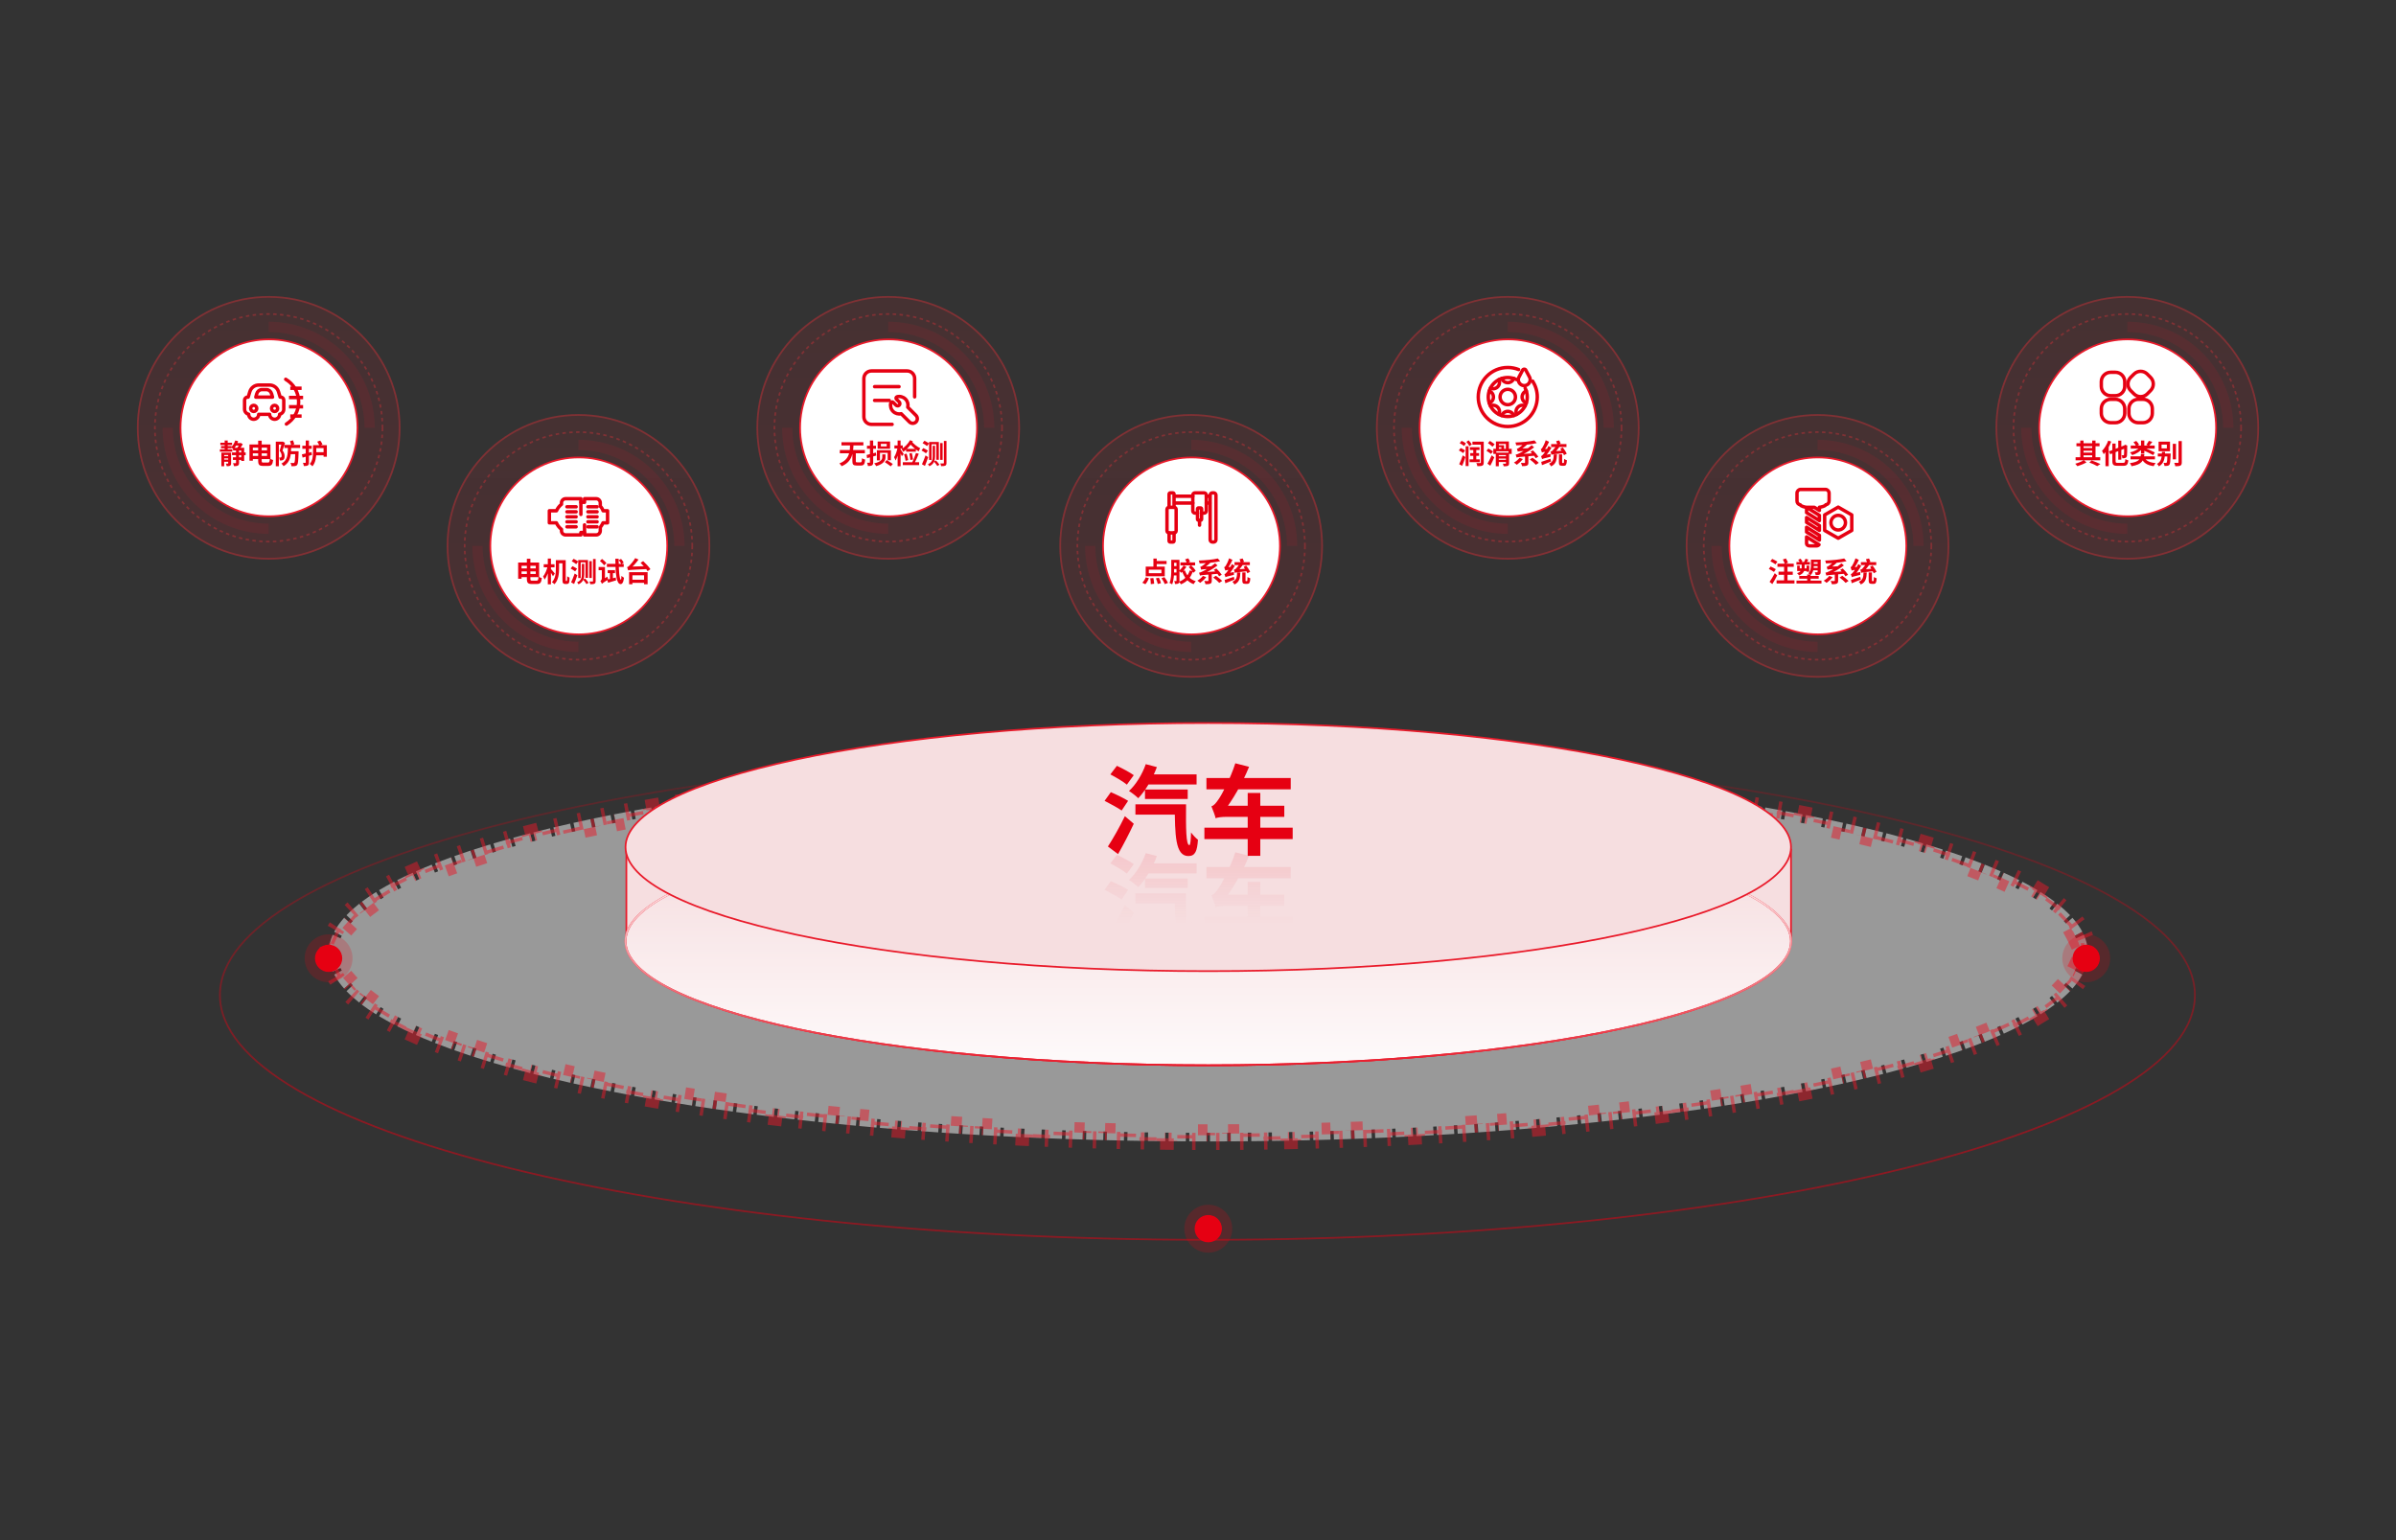 <svg width="1400" height="900" viewBox="0 0 1400 900" fill="none" xmlns="http://www.w3.org/2000/svg">
<rect x="0" y="0" width="1400" height="900" fill="#333333" stroke="none"/>
<path opacity="0.5" d="M1282.5 581.5C1282.5 601.026 1266.56 619.772 1237.36 636.926C1208.2 654.059 1165.97 669.506 1113.73 682.485C1009.28 708.441 864.944 724.5 705.5 724.5C546.056 724.5 401.724 708.441 297.266 682.485C245.034 669.506 202.8 654.059 173.636 636.926C144.438 619.772 128.5 601.026 128.5 581.5C128.5 561.974 144.438 543.228 173.636 526.074C202.8 508.941 245.034 493.494 297.266 480.515C401.724 454.559 546.056 438.5 705.5 438.5C864.944 438.5 1009.28 454.559 1113.73 480.515C1165.97 493.494 1208.2 508.941 1237.36 526.074C1266.56 543.228 1282.5 561.974 1282.5 581.5Z" stroke="url(#paint0_linear_6297_368)"/>
<path opacity="0.5" d="M1217.59 546.285C1219.04 549.484 1219.84 552.723 1219.98 555.996L1214.98 556.205C1214.99 556.47 1215 556.735 1215 557C1215 557.265 1214.99 557.53 1214.98 557.795L1219.98 558.004C1219.84 561.277 1219.04 564.516 1217.59 567.715L1213.04 565.657C1212.81 566.155 1212.57 566.656 1212.3 567.16L1216.72 569.495C1215.26 572.254 1213.33 574.981 1210.94 577.674L1207.2 574.353C1206.79 574.816 1206.36 575.28 1205.91 575.746L1209.52 579.204C1207.37 581.453 1204.9 583.677 1202.11 585.873L1199.01 581.947C1198.53 582.33 1198.03 582.712 1197.53 583.094L1200.54 587.086C1198 588.998 1195.23 590.889 1192.23 592.756L1189.59 588.512C1189.04 588.857 1188.48 589.2 1187.91 589.544L1190.49 593.827C1187.74 595.48 1184.82 597.116 1181.72 598.732L1179.41 594.299C1178.81 594.608 1178.21 594.917 1177.61 595.225L1179.87 599.683C1177 601.14 1173.99 602.581 1170.84 604.005L1168.78 599.449C1168.17 599.724 1167.56 599.998 1166.94 600.271L1168.97 604.843C1166.01 606.152 1162.93 607.447 1159.74 608.727L1157.88 604.086C1157.25 604.336 1156.62 604.586 1155.99 604.835L1157.82 609.488C1154.81 610.675 1151.69 611.848 1148.48 613.007L1146.78 608.304C1146.15 608.533 1145.51 608.761 1144.87 608.989L1146.54 613.701C1143.48 614.789 1140.33 615.865 1137.09 616.929L1135.53 612.179C1134.9 612.388 1134.26 612.596 1133.61 612.804L1135.16 617.561C1132.04 618.569 1128.85 619.566 1125.59 620.551L1124.15 615.764C1123.51 615.956 1122.87 616.147 1122.23 616.338L1123.66 621.13C1120.5 622.071 1117.27 623.001 1113.98 623.919L1112.63 619.103C1112 619.279 1111.37 619.455 1110.73 619.63L1112.06 624.451C1108.85 625.334 1105.58 626.206 1102.25 627.067L1101 622.226C1100.37 622.389 1099.74 622.551 1099.11 622.714L1100.35 627.558C1097.16 628.374 1093.91 629.179 1090.61 629.975L1089.44 625.114C1088.78 625.272 1088.13 625.43 1087.47 625.587L1088.63 630.451C1085.43 631.214 1082.18 631.967 1078.88 632.71L1077.78 627.833L1077.09 627.989C1076.67 628.083 1076.25 628.177 1075.83 628.27L1076.92 633.151C1073.67 633.875 1070.38 634.589 1067.04 635.294L1066.01 630.402C1065.37 630.538 1064.72 630.673 1064.08 630.808L1065.1 635.702C1061.85 636.381 1058.57 637.05 1055.24 637.71L1054.26 632.806C1053.6 632.937 1052.94 633.068 1052.27 633.199L1053.23 638.105C1050 638.74 1046.73 639.365 1043.42 639.982L1042.5 635.067C1041.85 635.189 1041.19 635.311 1040.53 635.432L1041.44 640.349C1038.16 640.955 1034.84 641.552 1031.48 642.14L1030.62 637.215C1029.97 637.329 1029.32 637.442 1028.67 637.555L1029.52 642.481C1026.26 643.048 1022.96 643.606 1019.63 644.156L1018.82 639.222C1018.16 639.332 1017.49 639.441 1016.83 639.55L1017.63 644.484C1014.36 645.019 1011.05 645.546 1007.71 646.065L1006.95 641.124C1006.29 641.226 1005.64 641.327 1004.98 641.429L1005.74 646.371C1002.44 646.878 999.107 647.378 995.748 647.87L995.024 642.922C994.355 643.02 993.684 643.118 993.013 643.215L993.729 648.163C990.462 648.637 987.168 649.102 983.848 649.559L983.166 644.606C982.505 644.697 981.842 644.788 981.179 644.879L981.855 649.833C978.535 650.285 975.189 650.73 971.818 651.167L971.176 646.208C970.522 646.293 969.867 646.378 969.212 646.462L969.848 651.421C966.559 651.843 963.247 652.257 959.911 652.663L959.306 647.7C958.641 647.781 957.975 647.862 957.308 647.942L957.906 652.906C954.59 653.306 951.251 653.698 947.889 654.083L947.321 649.115C946.664 649.19 946.005 649.265 945.346 649.34L945.908 654.308C942.601 654.682 939.273 655.049 935.924 655.408L935.391 650.436C934.723 650.508 934.055 650.579 933.385 650.65L933.912 655.622C930.597 655.974 927.262 656.318 923.907 656.655L923.408 651.68C922.748 651.746 922.086 651.812 921.424 651.877L921.918 656.853C918.598 657.182 915.26 657.504 911.902 657.819L911.436 652.841C910.766 652.903 910.096 652.966 909.425 653.028L909.886 658.007C906.57 658.313 903.236 658.613 899.885 658.906L899.45 653.924C898.788 653.982 898.125 654.04 897.461 654.097L897.89 659.078C894.562 659.365 891.216 659.645 887.854 659.917L887.45 654.933C886.78 654.988 886.108 655.042 885.436 655.095L885.834 660.08C882.516 660.345 879.182 660.603 875.831 660.854L875.458 655.868C874.794 655.918 874.13 655.967 873.465 656.016L873.833 661.003C870.499 661.249 867.15 661.488 863.785 661.72L863.441 656.732C862.77 656.778 862.098 656.824 861.425 656.87L861.765 661.858C858.442 662.084 855.105 662.303 851.754 662.515L851.439 657.525C851.071 657.548 850.702 657.571 850.334 657.594L849.443 657.65L849.753 662.64C846.416 662.848 843.065 663.048 839.7 663.242L839.413 658.25C838.742 658.289 838.07 658.327 837.397 658.365L837.68 663.357C834.352 663.545 831.011 663.726 827.657 663.901L827.398 658.907C826.733 658.942 826.067 658.976 825.401 659.01L825.655 664.004C822.317 664.174 818.965 664.337 815.602 664.494L815.369 659.499L814.463 659.541C814.093 659.558 813.724 659.575 813.354 659.592L813.582 664.587C810.248 664.739 806.902 664.884 803.545 665.022L803.339 660.026C802.674 660.053 802.008 660.08 801.342 660.107L801.543 665.103C798.204 665.238 794.853 665.365 791.492 665.485L791.313 660.489C790.642 660.513 789.97 660.536 789.299 660.56L789.473 665.557C786.133 665.674 782.782 665.783 779.42 665.886L779.267 660.889C778.602 660.909 777.936 660.929 777.27 660.949L777.418 665.947C774.08 666.046 770.731 666.138 767.372 666.224L767.245 661.226C766.575 661.243 765.904 661.259 765.233 661.276L765.356 666.274C762.009 666.357 758.652 666.432 755.286 666.501L755.184 661.502L754.446 661.517C754.027 661.525 753.607 661.534 753.187 661.542L753.285 666.541C749.947 666.606 746.601 666.664 743.245 666.716L743.169 661.716C742.499 661.726 741.829 661.736 741.159 661.746L741.231 666.746C737.878 666.794 734.516 666.836 731.145 666.871L731.093 661.871C730.428 661.878 729.763 661.884 729.097 661.891L729.144 666.89C725.809 666.922 722.465 666.947 719.113 666.965L719.086 661.965C718.417 661.969 717.747 661.972 717.078 661.975L717.1 666.975C713.745 666.99 710.382 666.998 707.011 667L707.009 662L706 662L704.99 662L704.988 667C701.618 666.998 698.254 666.99 694.899 666.975L694.922 661.975C694.252 661.972 693.583 661.969 692.914 661.965L692.887 666.965C689.535 666.947 686.191 666.922 682.855 666.89L682.903 661.891C682.237 661.884 681.572 661.878 680.906 661.871L680.855 666.871C677.484 666.836 674.122 666.794 670.769 666.746L670.841 661.746C670.171 661.736 669.501 661.726 668.831 661.716L668.754 666.716C665.399 666.664 662.052 666.606 658.715 666.541L658.813 661.542C658.147 661.529 657.481 661.515 656.816 661.502L656.714 666.501C653.348 666.432 649.991 666.357 646.644 666.274L646.767 661.276C646.096 661.259 645.425 661.243 644.755 661.226L644.627 666.224C641.269 666.138 637.92 666.046 634.581 665.947L634.73 660.949C634.064 660.929 633.398 660.909 632.733 660.889L632.58 665.886C629.218 665.783 625.867 665.674 622.526 665.557L622.701 660.56L621.941 660.533C621.523 660.518 621.105 660.504 620.687 660.489L620.508 665.485C617.147 665.365 613.796 665.238 610.457 665.103L610.658 660.107C609.992 660.08 609.326 660.053 608.66 660.026L608.455 665.022C605.098 664.884 601.752 664.739 598.418 664.587L598.646 659.592C597.973 659.561 597.302 659.53 596.63 659.499L596.398 664.494C593.035 664.337 589.683 664.174 586.344 664.004L586.599 659.01C585.933 658.976 585.267 658.942 584.602 658.907L584.343 663.901C580.989 663.726 577.648 663.545 574.32 663.357L574.603 658.365C573.93 658.327 573.258 658.289 572.587 658.25L572.3 663.242C568.935 663.048 565.584 662.848 562.247 662.64L562.557 657.65C561.891 657.608 561.226 657.567 560.561 657.525L560.246 662.515C556.895 662.303 553.558 662.084 550.235 661.858L550.574 656.87L550.059 656.835C549.559 656.801 549.059 656.766 548.559 656.732L548.215 661.72C544.85 661.488 541.501 661.249 538.167 661.002L538.535 656.016C537.87 655.967 537.206 655.918 536.542 655.868L536.168 660.854C532.818 660.603 529.484 660.345 526.165 660.08L526.564 655.095C525.892 655.042 525.22 654.988 524.55 654.933L524.146 659.917C520.784 659.645 517.438 659.365 514.11 659.078L514.539 654.097C514.307 654.077 514.075 654.057 513.844 654.037C513.412 653.999 512.981 653.962 512.55 653.924L512.115 658.905C508.764 658.613 505.43 658.313 502.114 658.007L502.575 653.028C502.166 652.99 501.757 652.952 501.348 652.914C501.087 652.889 500.825 652.865 500.564 652.841L500.098 657.819C496.74 657.504 493.402 657.182 490.082 656.853L490.576 651.877C489.914 651.812 489.252 651.746 488.592 651.68L488.093 656.655C484.738 656.318 481.403 655.974 478.088 655.622L478.615 650.65C477.945 650.579 477.277 650.508 476.609 650.436L476.076 655.408C472.727 655.049 469.399 654.682 466.092 654.308L466.654 649.34C465.995 649.265 465.336 649.19 464.679 649.115L464.111 654.083C460.749 653.698 457.41 653.306 454.094 652.906L454.692 647.942C454.432 647.911 454.173 647.88 453.913 647.848C453.506 647.799 453.1 647.749 452.694 647.7L452.089 652.663C448.753 652.257 445.441 651.843 442.152 651.421L442.788 646.462C442.133 646.378 441.478 646.293 440.824 646.208L440.182 651.167C436.811 650.73 433.465 650.285 430.145 649.833L430.821 644.879C430.158 644.788 429.495 644.697 428.834 644.606L428.152 649.559C424.832 649.102 421.538 648.637 418.271 648.163L418.987 643.215C418.316 643.118 417.645 643.02 416.976 642.922L416.252 647.87C412.893 647.378 409.563 646.878 406.262 646.37L407.023 641.429C406.365 641.327 405.708 641.226 405.053 641.124L404.285 646.065C400.949 645.546 397.643 645.019 394.368 644.484L395.174 639.55C394.508 639.441 393.844 639.332 393.18 639.222L392.366 644.156C389.037 643.606 385.739 643.048 382.475 642.481L383.33 637.555C382.68 637.442 382.031 637.329 381.384 637.215L380.521 642.14C377.165 641.552 373.844 640.955 370.56 640.349L371.467 635.432C370.809 635.311 370.153 635.189 369.499 635.067L368.582 639.982C365.273 639.365 362 638.74 358.765 638.105L359.728 633.199C359.062 633.068 358.398 632.937 357.735 632.806L356.763 637.71C353.434 637.05 350.146 636.381 346.9 635.702L347.923 630.808C347.277 630.673 346.633 630.538 345.99 630.402L344.957 635.294C341.62 634.589 338.327 633.875 335.081 633.151L336.169 628.27C335.516 628.125 334.866 627.979 334.217 627.833L333.117 632.71C329.821 631.967 326.572 631.214 323.373 630.451L324.532 625.587C323.873 625.43 323.215 625.272 322.56 625.114L321.387 629.975C318.089 629.179 314.844 628.373 311.654 627.558L312.892 622.713C312.259 622.551 311.627 622.389 310.998 622.226L309.746 627.067C306.418 626.206 303.15 625.334 299.944 624.451L301.271 619.63C300.633 619.455 299.999 619.279 299.366 619.103L298.023 623.919C294.729 623.001 291.501 622.071 288.341 621.13L289.767 616.338C289.127 616.147 288.489 615.956 287.855 615.764L286.41 620.551C283.147 619.566 279.958 618.569 276.845 617.561L278.385 612.804C277.743 612.596 277.104 612.388 276.469 612.179L274.907 616.929C271.673 615.865 268.523 614.789 265.458 613.701L267.131 608.989C266.489 608.761 265.851 608.533 265.218 608.304L263.52 613.007C260.308 611.848 257.194 610.675 254.178 609.488L256.009 604.835C255.375 604.586 254.746 604.336 254.121 604.085L252.26 608.726C249.069 607.447 245.992 606.152 243.033 604.843L245.056 600.271C244.438 599.997 243.825 599.724 243.219 599.449L241.159 604.005C238.009 602.581 234.997 601.14 232.128 599.683L234.392 595.225C233.786 594.917 233.186 594.608 232.593 594.299L230.281 598.732C227.182 597.116 224.257 595.48 221.512 593.826L224.093 589.544C223.523 589.2 222.961 588.857 222.409 588.512L219.765 592.756C216.767 590.888 213.997 588.998 211.462 587.086L214.473 583.094C213.966 582.712 213.47 582.329 212.985 581.947L209.889 585.873C207.104 583.676 204.63 581.453 202.476 579.204L206.087 575.746C205.642 575.28 205.213 574.816 204.801 574.352L201.064 577.674C198.671 574.981 196.737 572.253 195.28 569.495L199.7 567.159C199.434 566.656 199.189 566.155 198.964 565.657L194.407 567.715C192.962 564.516 192.158 561.277 192.021 558.004L197.017 557.795C197.006 557.53 197 557.265 197 557C197 556.735 197.006 556.47 197.017 556.205L192.021 555.996C192.158 552.723 192.962 549.484 194.408 546.285L198.964 548.343C199.189 547.845 199.435 547.344 199.701 546.84L195.28 544.505C196.737 541.746 198.671 539.019 201.064 536.326L204.801 539.647C205.213 539.184 205.642 538.72 206.088 538.254L202.477 534.796C204.63 532.547 207.105 530.323 209.889 528.127L212.986 532.053C213.47 531.67 213.966 531.288 214.473 530.906L211.462 526.914C213.997 525.002 216.767 523.112 219.765 521.244L222.409 525.488C222.961 525.143 223.523 524.8 224.093 524.456L221.512 520.173C224.257 518.52 227.182 516.884 230.281 515.268L232.593 519.701C233.186 519.392 233.786 519.083 234.393 518.775L232.129 514.317C234.998 512.86 238.009 511.419 241.159 509.995L243.219 514.551C243.826 514.276 244.438 514.002 245.056 513.729L243.033 509.157C245.992 507.848 249.069 506.553 252.26 505.273L254.121 509.914C254.746 509.664 255.375 509.414 256.009 509.165L254.179 504.512C257.194 503.325 260.309 502.152 263.52 500.993L265.218 505.696C265.852 505.467 266.489 505.239 267.131 505.011L265.458 500.299C268.523 499.211 271.673 498.135 274.907 497.071L276.469 501.821C277.104 501.612 277.743 501.404 278.385 501.196L276.845 496.439C279.958 495.431 283.147 494.434 286.41 493.449L287.855 498.236C288.49 498.044 289.127 497.853 289.768 497.662L288.341 492.87C291.501 491.929 294.729 490.999 298.024 490.081L299.366 494.897C299.999 494.721 300.634 494.545 301.271 494.37L299.944 489.549C303.15 488.666 306.418 487.794 309.746 486.933L310.998 491.774C311.628 491.611 312.259 491.449 312.893 491.286L311.654 486.442C314.845 485.627 318.089 484.821 321.387 484.025L322.56 488.886C323.215 488.728 323.873 488.57 324.532 488.413L323.373 483.549C326.572 482.786 329.821 482.033 333.117 481.29L334.217 486.167C334.866 486.021 335.517 485.875 336.169 485.73L335.081 480.849C338.327 480.125 341.62 479.411 344.957 478.706L345.99 483.598C346.633 483.462 347.277 483.327 347.923 483.192L346.9 478.298C350.146 477.619 353.434 476.95 356.763 476.29L357.735 481.194C358.398 481.063 359.062 480.932 359.728 480.801L358.765 475.895C362 475.26 365.273 474.635 368.583 474.018L369.499 478.933C370.153 478.811 370.809 478.689 371.467 478.568L370.56 473.651C373.844 473.045 377.165 472.448 380.521 471.86L381.384 476.785C382.031 476.671 382.68 476.558 383.33 476.445L382.475 471.519C385.739 470.952 389.037 470.394 392.366 469.844L393.18 474.778C393.844 474.668 394.508 474.559 395.174 474.45L394.368 469.516C397.643 468.981 400.949 468.454 404.285 467.935L405.053 472.876C405.708 472.774 406.365 472.673 407.023 472.571L406.262 467.629C409.563 467.122 412.893 466.622 416.252 466.13L416.976 471.078C417.645 470.98 418.316 470.882 418.987 470.785L418.271 465.837C421.538 465.363 424.832 464.898 428.152 464.441L428.834 469.394C429.495 469.303 430.158 469.212 430.821 469.121L430.145 464.167C433.465 463.715 436.811 463.27 440.182 462.833L440.824 467.792C441.478 467.707 442.133 467.622 442.788 467.538L442.152 462.579C445.441 462.157 448.753 461.743 452.089 461.337L452.694 466.3C453.359 466.219 454.025 466.138 454.692 466.058L454.094 461.094C457.41 460.694 460.749 460.302 464.111 459.917L464.679 464.885C465.336 464.81 465.995 464.735 466.654 464.66L466.092 459.692C469.399 459.318 472.727 458.951 476.076 458.592L476.609 463.564C477.277 463.492 477.945 463.421 478.615 463.35L478.088 458.378C481.403 458.026 484.738 457.682 488.093 457.345L488.592 462.32C489.252 462.254 489.914 462.188 490.576 462.123L490.082 457.147C493.402 456.818 496.74 456.496 500.098 456.181L500.564 461.159C501.234 461.097 501.904 461.034 502.575 460.972L502.114 455.993C505.43 455.687 508.764 455.387 512.115 455.095L512.55 460.076C513.212 460.018 513.875 459.96 514.539 459.903L514.11 454.922C517.438 454.635 520.784 454.355 524.146 454.083L524.55 459.067C525.22 459.012 525.892 458.958 526.564 458.905L526.166 453.92C529.484 453.655 532.818 453.397 536.169 453.146L536.542 458.132C537.206 458.082 537.87 458.033 538.535 457.984L538.167 452.997C541.501 452.751 544.85 452.512 548.215 452.28L548.559 457.268C549.23 457.222 549.902 457.176 550.574 457.13L550.235 452.142C553.558 451.916 556.895 451.697 560.246 451.485L560.561 456.475C561.226 456.433 561.891 456.392 562.557 456.35L562.247 451.36C565.584 451.152 568.935 450.952 572.3 450.758L572.587 455.75C573.258 455.711 573.93 455.673 574.603 455.635L574.32 450.643C577.648 450.455 580.989 450.274 584.343 450.099L584.602 455.093C585.267 455.058 585.933 455.024 586.599 454.99L586.345 449.996C589.683 449.826 593.035 449.663 596.399 449.506L596.631 454.501C597.302 454.47 597.974 454.439 598.646 454.408L598.418 449.413C601.752 449.261 605.098 449.116 608.455 448.978L608.661 453.974C609.326 453.947 609.992 453.92 610.658 453.893L610.457 448.897C613.796 448.762 617.147 448.635 620.508 448.515L620.687 453.511C621.358 453.487 622.03 453.464 622.701 453.44L622.527 448.443C625.867 448.326 629.218 448.217 632.58 448.114L632.733 453.111C633.398 453.091 634.064 453.071 634.73 453.051L634.582 448.053C637.92 447.954 641.269 447.862 644.628 447.776L644.755 452.774C645.425 452.757 646.096 452.741 646.767 452.724L646.644 447.726C649.991 447.643 653.348 447.568 656.714 447.499L656.816 452.498C657.481 452.485 658.147 452.471 658.813 452.458L658.715 447.459C662.053 447.394 665.399 447.336 668.755 447.284L668.831 452.284C669.501 452.274 670.171 452.264 670.841 452.254L670.769 447.254C674.122 447.206 677.484 447.164 680.855 447.129L680.907 452.129C681.572 452.122 682.237 452.116 682.903 452.109L682.856 447.11C686.191 447.078 689.535 447.053 692.887 447.035L692.914 452.035C693.583 452.031 694.253 452.028 694.922 452.025L694.9 447.025C698.255 447.01 701.618 447.002 704.989 447L704.991 452L706 452L707.01 452L707.012 447C710.382 447.002 713.746 447.01 717.101 447.025L717.078 452.025C717.748 452.028 718.417 452.031 719.086 452.035L719.113 447.035C722.465 447.053 725.809 447.078 729.145 447.11L729.097 452.109C729.763 452.116 730.428 452.122 731.094 452.129L731.145 447.129C734.516 447.164 737.878 447.206 741.231 447.254L741.159 452.254C741.829 452.264 742.499 452.274 743.169 452.284L743.246 447.284C746.601 447.336 749.948 447.394 753.285 447.459L753.187 452.458C753.853 452.471 754.519 452.485 755.184 452.498L755.286 447.499C758.652 447.568 762.009 447.643 765.356 447.726L765.233 452.724C765.904 452.741 766.575 452.757 767.245 452.774L767.373 447.776C770.731 447.862 774.08 447.954 777.419 448.053L777.27 453.051C777.936 453.071 778.602 453.091 779.267 453.111L779.42 448.114C782.782 448.217 786.133 448.326 789.474 448.443L789.299 453.44C789.971 453.464 790.642 453.487 791.313 453.511L791.492 448.515C794.853 448.635 798.204 448.762 801.543 448.897L801.342 453.893C802.008 453.92 802.674 453.947 803.34 453.974L803.545 448.978C806.902 449.116 810.248 449.261 813.582 449.413L813.354 454.408C814.027 454.439 814.698 454.47 815.37 454.501L815.602 449.506C818.965 449.663 822.317 449.826 825.656 449.996L825.401 454.99C826.067 455.024 826.733 455.058 827.398 455.093L827.657 450.099C831.011 450.274 834.352 450.455 837.68 450.643L837.397 455.635C838.07 455.673 838.742 455.711 839.413 455.75L839.7 450.758C843.065 450.952 846.416 451.152 849.753 451.36L849.443 456.35C850.109 456.392 850.774 456.433 851.439 456.475L851.754 451.485C855.105 451.697 858.442 451.916 861.765 452.142L861.426 457.13C862.098 457.176 862.77 457.222 863.441 457.268L863.785 452.28C867.15 452.512 870.499 452.751 873.833 452.998L873.465 457.984C874.13 458.033 874.794 458.082 875.458 458.132L875.832 453.146C879.182 453.397 882.516 453.655 885.835 453.92L885.436 458.905C886.108 458.958 886.78 459.012 887.45 459.067L887.854 454.083C891.216 454.355 894.562 454.635 897.89 454.922L897.461 459.903C898.125 459.96 898.788 460.018 899.45 460.076L899.885 455.095C903.236 455.387 906.57 455.687 909.886 455.993L909.425 460.972C910.096 461.034 910.766 461.097 911.436 461.159L911.902 456.181C915.26 456.496 918.598 456.818 921.918 457.147L921.424 462.123C922.086 462.188 922.748 462.254 923.408 462.32L923.907 457.345C927.262 457.682 930.597 458.026 933.912 458.378L933.385 463.35C934.055 463.421 934.723 463.492 935.391 463.564L935.924 458.592C939.273 458.951 942.601 459.318 945.908 459.692L945.346 464.66L946.116 464.748C946.518 464.793 946.92 464.839 947.321 464.885L947.889 459.917C951.251 460.302 954.59 460.694 957.906 461.094L957.308 466.058C957.975 466.138 958.641 466.219 959.306 466.3L959.911 461.337C963.247 461.743 966.559 462.157 969.848 462.579L969.212 467.538C969.867 467.622 970.522 467.707 971.176 467.792L971.818 462.833C975.189 463.27 978.535 463.715 981.855 464.167L981.179 469.121C981.842 469.212 982.505 469.303 983.166 469.394L983.848 464.441C987.168 464.898 990.462 465.363 993.729 465.837L993.013 470.785C993.684 470.882 994.355 470.98 995.024 471.078L995.748 466.13C999.107 466.622 1002.44 467.122 1005.74 467.629L1004.98 472.571C1005.64 472.673 1006.29 472.774 1006.95 472.876L1007.71 467.935C1011.05 468.454 1014.36 468.981 1017.63 469.516L1016.83 474.45C1017.49 474.559 1018.16 474.668 1018.82 474.778L1019.63 469.844C1022.96 470.394 1026.26 470.952 1029.52 471.519L1028.67 476.445C1029.32 476.558 1029.97 476.671 1030.62 476.785L1031.48 471.86C1034.84 472.448 1038.16 473.045 1041.44 473.651L1040.53 478.568C1041.19 478.689 1041.85 478.811 1042.5 478.933L1043.42 474.018C1046.73 474.635 1050 475.26 1053.23 475.895L1052.27 480.801C1052.94 480.932 1053.6 481.063 1054.26 481.194L1055.24 476.29C1058.57 476.95 1061.85 477.619 1065.1 478.298L1064.08 483.192C1064.72 483.327 1065.37 483.462 1066.01 483.598L1067.04 478.706C1070.38 479.411 1073.67 480.125 1076.92 480.849L1075.83 485.73C1076.48 485.875 1077.13 486.021 1077.78 486.167L1078.88 481.29C1082.18 482.033 1085.43 482.786 1088.63 483.549L1087.47 488.413C1087.85 488.504 1088.23 488.595 1088.61 488.686C1088.89 488.753 1089.16 488.819 1089.44 488.886L1090.61 484.025C1093.91 484.821 1097.16 485.627 1100.35 486.442L1099.11 491.287C1099.74 491.449 1100.37 491.611 1101 491.774L1102.25 486.933C1105.58 487.794 1108.85 488.666 1112.06 489.549L1110.73 494.37C1111.37 494.545 1112 494.721 1112.63 494.897L1113.98 490.081C1117.27 490.999 1120.5 491.929 1123.66 492.87L1122.23 497.662C1122.87 497.853 1123.51 498.044 1124.15 498.236L1125.59 493.449C1128.85 494.434 1132.04 495.431 1135.16 496.439L1133.61 501.196C1134.26 501.404 1134.9 501.612 1135.53 501.821L1137.09 497.071C1140.33 498.135 1143.48 499.211 1146.54 500.299L1144.87 505.011C1145.51 505.239 1146.15 505.467 1146.78 505.696L1148.48 500.993C1151.69 502.152 1154.81 503.325 1157.82 504.512L1155.99 509.165C1156.63 509.414 1157.25 509.664 1157.88 509.914L1159.74 505.274C1162.93 506.553 1166.01 507.848 1168.97 509.157L1166.94 513.729C1167.56 514.003 1168.17 514.276 1168.78 514.551L1170.84 509.995C1173.99 511.419 1177 512.86 1179.87 514.317L1177.61 518.775C1178.21 519.083 1178.81 519.392 1179.41 519.701L1181.72 515.268C1184.82 516.884 1187.74 518.52 1190.49 520.174L1187.91 524.456C1188.48 524.8 1189.04 525.143 1189.59 525.488L1192.24 521.244C1195.23 523.112 1198 525.002 1200.54 526.914L1197.53 530.906C1198.03 531.288 1198.53 531.671 1199.01 532.053L1202.11 528.127C1204.9 530.324 1207.37 532.547 1209.52 534.796L1205.91 538.254C1206.36 538.72 1206.79 539.184 1207.2 539.648L1210.94 536.326C1213.33 539.019 1215.26 541.747 1216.72 544.505L1212.3 546.841C1212.57 547.344 1212.81 547.845 1213.04 548.343L1217.59 546.285Z" fill="white" stroke="#E91A2A" stroke-width="10" stroke-dasharray="2 10"/>
<circle cx="192" cy="560" r="8" fill="#E60012"/>
<circle cx="192" cy="560" r="11" stroke="#E60012" stroke-opacity="0.2" stroke-width="6"/>
<circle cx="1219" cy="560" r="8" fill="#E60012"/>
<circle cx="1219" cy="560" r="11" stroke="#E60012" stroke-opacity="0.2" stroke-width="6"/>
<circle cx="706" cy="718" r="8" fill="#E60012"/>
<circle cx="706" cy="718" r="11" stroke="#E60012" stroke-opacity="0.2" stroke-width="6"/>
<path d="M1046.5 496.5H366V549.5H1046.5V496.5Z" fill="#F6DEE0" stroke="#E91A2A"/>
<path d="M1046.5 550C1046.5 554.87 1044.2 559.673 1039.71 564.367C1035.22 569.062 1028.58 573.616 1019.98 577.969C1002.78 586.674 977.855 594.528 947.019 601.13C885.354 614.331 800.14 622.5 706 622.5C611.86 622.5 526.646 614.331 464.981 601.13C434.145 594.528 409.223 586.674 392.023 577.969C383.422 573.616 376.778 569.062 372.289 564.367C367.803 559.673 365.5 554.87 365.5 550C365.5 545.13 367.803 540.327 372.289 535.633C376.778 530.938 383.422 526.384 392.023 522.031C409.223 513.326 434.145 505.472 464.981 498.87C526.646 485.669 611.86 477.5 706 477.5C800.14 477.5 885.354 485.669 947.019 498.87C977.855 505.472 1002.78 513.326 1019.98 522.031C1028.58 526.384 1035.22 530.938 1039.71 535.633C1044.2 540.327 1046.5 545.13 1046.5 550Z" fill="#F6DEE0" stroke="url(#paint1_linear_6297_368)" stroke-linecap="square"/>
<path d="M1046.5 550C1046.5 554.87 1044.2 559.673 1039.71 564.367C1035.22 569.062 1028.58 573.616 1019.98 577.969C1002.78 586.674 977.855 594.528 947.019 601.13C885.354 614.331 800.14 622.5 706 622.5C611.86 622.5 526.646 614.331 464.981 601.13C434.145 594.528 409.223 586.674 392.023 577.969C383.422 573.616 376.778 569.062 372.289 564.367C367.803 559.673 365.5 554.87 365.5 550C365.5 545.13 367.803 540.327 372.289 535.633C376.778 530.938 383.422 526.384 392.023 522.031C409.223 513.326 434.145 505.472 464.981 498.87C526.646 485.669 611.86 477.5 706 477.5C800.14 477.5 885.354 485.669 947.019 498.87C977.855 505.472 1002.78 513.326 1019.98 522.031C1028.58 526.384 1035.22 530.938 1039.71 535.633C1044.2 540.327 1046.5 545.13 1046.5 550Z" fill="url(#paint2_linear_6297_368)"/>
<path d="M1046.5 550C1046.5 554.87 1044.2 559.673 1039.71 564.367C1035.22 569.062 1028.58 573.616 1019.98 577.969C1002.78 586.674 977.855 594.528 947.019 601.13C885.354 614.331 800.14 622.5 706 622.5C611.86 622.5 526.646 614.331 464.981 601.13C434.145 594.528 409.223 586.674 392.023 577.969C383.422 573.616 376.778 569.062 372.289 564.367C367.803 559.673 365.5 554.87 365.5 550C365.5 545.13 367.803 540.327 372.289 535.633C376.778 530.938 383.422 526.384 392.023 522.031C409.223 513.326 434.145 505.472 464.981 498.87C526.646 485.669 611.86 477.5 706 477.5C800.14 477.5 885.354 485.669 947.019 498.87C977.855 505.472 1002.78 513.326 1019.98 522.031C1028.58 526.384 1035.22 530.938 1039.71 535.633C1044.2 540.327 1046.5 545.13 1046.5 550Z" stroke="#E91A2A" stroke-linecap="square"/>
<path d="M1046.5 550C1046.5 554.87 1044.2 559.673 1039.71 564.367C1035.22 569.062 1028.58 573.616 1019.98 577.969C1002.78 586.674 977.855 594.528 947.019 601.13C885.354 614.331 800.14 622.5 706 622.5C611.86 622.5 526.646 614.331 464.981 601.13C434.145 594.528 409.223 586.674 392.023 577.969C383.422 573.616 376.778 569.062 372.289 564.367C367.803 559.673 365.5 554.87 365.5 550C365.5 545.13 367.803 540.327 372.289 535.633C376.778 530.938 383.422 526.384 392.023 522.031C409.223 513.326 434.145 505.472 464.981 498.87C526.646 485.669 611.86 477.5 706 477.5C800.14 477.5 885.354 485.669 947.019 498.87C977.855 505.472 1002.78 513.326 1019.98 522.031C1028.58 526.384 1035.22 530.938 1039.71 535.633C1044.2 540.327 1046.5 545.13 1046.5 550Z" stroke="url(#paint3_linear_6297_368)" stroke-linecap="square"/>
<path d="M1046.5 495C1046.5 499.87 1044.2 504.673 1039.71 509.367C1035.22 514.062 1028.58 518.616 1019.98 522.969C1002.78 531.674 977.855 539.528 947.019 546.13C885.354 559.331 800.14 567.5 706 567.5C611.86 567.5 526.646 559.331 464.981 546.13C434.145 539.528 409.223 531.674 392.023 522.969C383.422 518.616 376.778 514.062 372.289 509.367C367.803 504.673 365.5 499.87 365.5 495C365.5 490.13 367.803 485.327 372.289 480.633C376.778 475.938 383.422 471.384 392.023 467.031C409.223 458.326 434.145 450.472 464.981 443.87C526.646 430.669 611.86 422.5 706 422.5C800.14 422.5 885.354 430.669 947.019 443.87C977.855 450.472 1002.78 458.326 1019.98 467.031C1028.58 471.384 1035.22 475.938 1039.71 480.633C1044.2 485.327 1046.5 490.13 1046.5 495Z" fill="#F6DEE0" stroke="#E91A2A" stroke-linecap="square"/>
<path d="M669.593 452.535H699.176V458.406H669.593V452.535ZM669.023 461.37H693.989V466.899H669.023V461.37ZM663.437 470.034H690.17V476.019H663.437V470.034ZM669.479 446.55L675.977 448.26C673.412 455.157 669.251 462.111 665.09 466.443C663.893 465.246 661.214 463.137 659.675 462.225C663.779 458.463 667.427 452.478 669.479 446.55ZM686.408 470.034H693.02C692.906 484.056 692.963 493.86 694.958 493.86C695.585 493.86 695.813 490.725 695.927 486.45C697.067 487.989 698.663 489.699 699.974 490.725C699.518 497.223 698.435 500.244 694.388 500.244C686.693 500.244 686.522 488.103 686.408 470.034ZM648.788 452.535L652.607 447.519C655.685 448.944 660.188 451.338 662.468 452.991L658.421 458.52C656.369 456.753 651.98 454.188 648.788 452.535ZM645.425 467.982L649.073 462.909C652.151 464.22 656.825 466.5 659.162 467.982L655.4 473.625C653.177 472.086 648.617 469.635 645.425 467.982ZM647.363 494.658C650.156 490.383 654.146 483.429 657.281 476.931L662.468 481.377C659.732 487.248 656.426 493.632 653.291 499.104L647.363 494.658ZM704.933 454.644H754.181V461.256H704.933V454.644ZM703.736 483.657H755.321V490.326H703.736V483.657ZM729.044 463.365H736.397V500.13H729.044V463.365ZM710.348 478.242C710.006 476.76 708.695 473.169 707.84 471.174C709.379 470.718 710.519 469.293 712.172 466.842C713.882 464.448 718.955 454.986 721.805 446.037L729.842 448.089C725.852 457.95 720.152 467.583 715.079 474.195V474.423C715.079 474.423 710.348 476.874 710.348 478.242ZM710.348 478.242V473.055L714.167 470.832H750.419V477.33H716.96C713.882 477.33 710.918 477.672 710.348 478.242Z" fill="#E60012"/>
<path opacity="0.2" d="M669.593 504.535H699.176V510.406H669.593V504.535ZM669.023 513.37H693.989V518.899H669.023V513.37ZM663.437 522.034H690.17V528.019H663.437V522.034ZM669.479 498.55L675.977 500.26C673.412 507.157 669.251 514.111 665.09 518.443C663.893 517.246 661.214 515.137 659.675 514.225C663.779 510.463 667.427 504.478 669.479 498.55ZM686.408 522.034H693.02C692.906 536.056 692.963 545.86 694.958 545.86C695.585 545.86 695.813 542.725 695.927 538.45C697.067 539.989 698.663 541.699 699.974 542.725C699.518 549.223 698.435 552.244 694.388 552.244C686.693 552.244 686.522 540.103 686.408 522.034ZM648.788 504.535L652.607 499.519C655.685 500.944 660.188 503.338 662.468 504.991L658.421 510.52C656.369 508.753 651.98 506.188 648.788 504.535ZM645.425 519.982L649.073 514.909C652.151 516.22 656.825 518.5 659.162 519.982L655.4 525.625C653.177 524.086 648.617 521.635 645.425 519.982ZM647.363 546.658C650.156 542.383 654.146 535.429 657.281 528.931L662.468 533.377C659.732 539.248 656.426 545.632 653.291 551.104L647.363 546.658ZM704.933 506.644H754.181V513.256H704.933V506.644ZM703.736 535.657H755.321V542.326H703.736V535.657ZM729.044 515.365H736.397V552.13H729.044V515.365ZM710.348 530.242C710.006 528.76 708.695 525.169 707.84 523.174C709.379 522.718 710.519 521.293 712.172 518.842C713.882 516.448 718.955 506.986 721.805 498.037L729.842 500.089C725.852 509.95 720.152 519.583 715.079 526.195V526.423C715.079 526.423 710.348 528.874 710.348 530.242ZM710.348 530.242V525.055L714.167 522.832H750.419V529.33H716.96C713.882 529.33 710.918 529.672 710.348 530.242Z" fill="url(#paint4_linear_6297_368)"/>
<circle cx="157" cy="250" r="77" fill="url(#paint5_linear_6297_368)" fill-opacity="0.6"/>
<circle cx="157" cy="250" r="76.5" stroke="#C33037" stroke-opacity="0.46"/>
<circle cx="157" cy="250" r="66.5" stroke="#C33037" stroke-opacity="0.46" stroke-dasharray="2 2"/>
<circle cx="157.189" cy="250.001" r="51.689" fill="white" stroke="#E91A2A"/>
<path d="M157 309C149.252 309 141.58 307.474 134.422 304.509C127.263 301.544 120.759 297.198 115.281 291.719C109.802 286.241 105.456 279.737 102.491 272.578C99.526 265.42 98 257.748 98 250" stroke="#E91A2A" stroke-opacity="0.1" stroke-width="6"/>
<path d="M157 191C164.748 191 172.42 192.526 179.578 195.491C186.737 198.456 193.241 202.802 198.719 208.281C204.198 213.759 208.544 220.263 211.509 227.422C214.474 234.58 216 242.252 216 250" stroke="#E91A2A" stroke-opacity="0.1" stroke-width="6"/>
<path d="M128.752 258.712H135.6V260.056H128.752V258.712ZM137.456 258.904H140.448V260.36H137.456V258.904ZM136.096 267.224H141.376V268.776H136.096V267.224ZM129.136 260.648H135.232V261.928H129.136V260.648ZM128.48 262.568H135.744V263.928H128.48V262.568ZM135.552 264.408H143.552V265.976H135.552V264.408ZM130.288 266.6H134.096V267.848H130.288V266.6ZM130.288 268.584H134.096V269.832H130.288V268.584ZM131.28 257.416H133.056V263.304H131.28V257.416ZM129.344 264.52H133.968V265.896H130.992V272.44H129.344V264.52ZM133.328 264.52H135.04V270.712C135.04 271.448 134.912 271.88 134.432 272.136C133.952 272.408 133.344 272.424 132.48 272.424C132.4 271.976 132.16 271.304 131.952 270.888C132.448 270.904 132.96 270.904 133.104 270.904C133.28 270.904 133.328 270.856 133.328 270.68V264.52ZM136.176 261.672H142.672V269.368H140.944V263.224H136.176V261.672ZM137.904 262.488H139.68V270.44C139.68 271.288 139.536 271.784 138.992 272.056C138.464 272.36 137.728 272.408 136.72 272.408C136.64 271.912 136.384 271.144 136.128 270.648C136.784 270.68 137.424 270.68 137.632 270.68C137.84 270.664 137.904 270.616 137.904 270.408V262.488ZM137.472 257.4L139.152 257.816C138.544 259.592 137.488 261.352 136.4 262.472C136.096 262.168 135.408 261.608 135.024 261.352C136.064 260.424 136.96 258.92 137.472 257.4ZM140.032 258.904H140.416L140.688 258.84L141.856 259.592C141.296 260.664 140.336 262.024 139.584 262.888C139.264 262.632 138.704 262.28 138.336 262.072C138.992 261.288 139.728 260.024 140.032 259.224V258.904ZM146.672 263.16H157.136V264.92H146.672V263.16ZM150.848 257.512H152.912V269.16C152.912 270.168 153.04 270.312 153.92 270.312C154.336 270.312 156.128 270.312 156.56 270.312C157.376 270.312 157.536 269.864 157.68 267.976C158.16 268.312 158.992 268.664 159.584 268.808C159.312 271.336 158.704 272.264 156.752 272.264C156.224 272.264 154.176 272.264 153.696 272.264C151.488 272.264 150.848 271.592 150.848 269.144V257.512ZM146.976 259.72H158.016V268.28H146.976V266.408H156.048V261.608H146.976V259.72ZM145.76 259.72H147.744V269.208H145.76V259.72ZM169.456 257.768L171.216 257.32C171.504 258.04 171.84 259.016 171.984 259.608L170.128 260.136C170.016 259.528 169.712 258.52 169.456 257.768ZM166.192 259.976H175.36V261.768H166.192V259.976ZM169.264 263.672H173.232V265.416H169.264V263.672ZM172.56 263.672H174.464C174.464 263.672 174.464 264.216 174.464 264.472C174.304 269.16 174.144 271.016 173.664 271.624C173.296 272.104 172.928 272.264 172.384 272.344C171.904 272.44 171.12 272.424 170.304 272.408C170.272 271.832 170.048 271.032 169.728 270.504C170.432 270.568 171.088 270.584 171.408 270.584C171.68 270.584 171.824 270.536 171.984 270.36C172.288 269.992 172.448 268.36 172.56 264.008V263.672ZM168.256 260.936H170.16C170.048 266.04 169.776 270.136 165.68 272.392C165.44 271.928 164.896 271.256 164.448 270.92C168.128 268.984 168.16 265.512 168.256 260.936ZM161.152 258.104H165.168V259.816H162.944V272.456H161.152V258.104ZM164.64 258.104H164.96L165.232 258.024L166.544 258.776C166.112 260.184 165.552 261.976 165.072 263.24C166.096 264.504 166.288 265.624 166.288 266.568C166.288 267.624 166.064 268.312 165.536 268.68C165.28 268.872 164.96 268.984 164.608 269.048C164.304 269.08 163.888 269.08 163.504 269.08C163.488 268.584 163.36 267.848 163.088 267.368C163.376 267.384 163.6 267.384 163.808 267.384C163.984 267.384 164.144 267.336 164.272 267.24C164.464 267.096 164.56 266.776 164.56 266.312C164.56 265.56 164.336 264.552 163.392 263.448C163.856 262.008 164.4 259.704 164.64 258.68V258.104ZM176.384 265.528C177.84 265.224 179.984 264.664 182.032 264.12L182.272 265.848C180.4 266.408 178.4 266.968 176.816 267.4L176.384 265.528ZM176.656 260.456H182.112V262.28H176.656V260.456ZM178.64 257.432H180.512V270.2C180.512 271.112 180.368 271.656 179.856 271.96C179.344 272.28 178.624 272.344 177.552 272.344C177.488 271.832 177.264 271 177.008 270.456C177.6 270.472 178.176 270.472 178.368 270.472C178.576 270.472 178.64 270.408 178.64 270.184V257.432ZM184.304 264.248H189.984V266.056H184.304V264.248ZM184.208 260.152H190.976V266.904H189.072V261.864H184.208V260.152ZM182.896 260.152H184.816V264.264C184.816 266.776 184.48 270.328 182.544 272.488C182.24 272.104 181.424 271.368 180.992 271.112C182.72 269.176 182.896 266.36 182.896 264.232V260.152ZM185.36 258.104L187.104 257.464C187.648 258.152 188.192 259.064 188.432 259.688L186.608 260.44C186.4 259.784 185.856 258.824 185.36 258.104Z" fill="#E60012"/>
<path d="M164.018 232.05H163.688L162.72 228.877C162.013 226.56 159.913 225 157.488 225H151.218C148.793 225 146.693 226.56 145.985 228.877L145.018 232.05H144.688C143.703 232.05 142.9 232.852 142.9 233.837V239.115C142.9 240.565 143.935 241.782 145.308 242.06V242.067C145.308 243.682 146.623 245 148.24 245C149.858 245 151.14 243.715 151.17 242.12H157.543C157.57 243.718 158.873 245 160.473 245C162.073 245 163.405 243.685 163.405 242.067V242.06C164.778 241.782 165.813 240.565 165.813 239.115V233.837C165.813 232.852 165.01 232.05 164.025 232.05H164.018Z" stroke="#E60012" stroke-width="2" stroke-linecap="round" stroke-linejoin="round"/>
<path d="M158.681 230.09C158.276 228.648 157.076 227.678 155.691 227.678H153.013C151.628 227.678 150.428 228.648 150.023 230.09L149.471 232.063H159.231L158.678 230.09H158.681Z" stroke="#E60012" stroke-width="2" stroke-linecap="round" stroke-linejoin="round"/>
<path d="M148.25 240.449C149.239 240.449 150.04 239.648 150.04 238.659C150.04 237.671 149.239 236.869 148.25 236.869C147.261 236.869 146.46 237.671 146.46 238.659C146.46 239.648 147.261 240.449 148.25 240.449Z" stroke="#E60012" stroke-width="2" stroke-linecap="round" stroke-linejoin="round"/>
<path d="M160.453 240.449C161.442 240.449 162.243 239.648 162.243 238.659C162.243 237.671 161.442 236.869 160.453 236.869C159.464 236.869 158.663 237.671 158.663 238.659C158.663 239.648 159.464 240.449 160.453 240.449Z" stroke="#E60012" stroke-width="2" stroke-linecap="round" stroke-linejoin="round"/>
<path d="M166.938 221.641C171.463 224.298 174.5 229.216 174.5 234.843C174.5 240.471 171.645 245.086 167.35 247.793" stroke="#E60012" stroke-width="2" stroke-linecap="round" stroke-linejoin="round"/>
<path d="M176.229 226.875H169.604" stroke="#E60012" stroke-width="2" stroke-linejoin="round"/>
<path d="M177.104 232.295H168.854" stroke="#E60012" stroke-width="2" stroke-linejoin="round"/>
<path d="M177.104 237.709H168.854" stroke="#E60012" stroke-width="2" stroke-linejoin="round"/>
<path d="M176.229 243.125H169.604" stroke="#E60012" stroke-width="2" stroke-linejoin="round"/>
<circle cx="519" cy="250" r="77" fill="url(#paint6_linear_6297_368)" fill-opacity="0.6"/>
<circle cx="519" cy="250" r="76.5" stroke="#C33037" stroke-opacity="0.46"/>
<circle cx="519" cy="250" r="66.5" stroke="#C33037" stroke-opacity="0.46" stroke-dasharray="2 2"/>
<circle cx="519.189" cy="250.001" r="51.689" fill="white" stroke="#E91A2A"/>
<path d="M519 309C511.252 309 503.58 307.474 496.422 304.509C489.263 301.544 482.759 297.198 477.281 291.719C471.802 286.241 467.456 279.737 464.491 272.578C461.526 265.42 460 257.748 460 250" stroke="#E91A2A" stroke-opacity="0.1" stroke-width="6"/>
<path d="M519 191C526.748 191 534.42 192.526 541.578 195.491C548.737 198.456 555.241 202.802 560.719 208.281C566.198 213.759 570.544 220.263 573.509 227.422C576.474 234.58 578 242.252 578 250" stroke="#E91A2A" stroke-opacity="0.1" stroke-width="6"/>
<path d="M490.72 262.984H505.344V264.872H490.72V262.984ZM491.68 258.408H504.48V260.296H491.68V258.408ZM498.048 264.552H500.064V269.464C500.064 270.072 500.176 270.168 500.864 270.168C501.168 270.168 502.448 270.168 502.816 270.168C503.472 270.168 503.584 269.832 503.68 267.784C504.096 268.12 504.976 268.44 505.52 268.568C505.296 271.304 504.752 272.04 502.992 272.04C502.56 272.04 500.992 272.04 500.592 272.04C498.56 272.04 498.048 271.416 498.048 269.48V264.552ZM496.736 259.176H498.72C498.544 264.136 498.32 269.72 491.76 272.424C491.488 271.928 490.944 271.208 490.448 270.808C496.656 268.472 496.608 263.528 496.736 259.176ZM506.368 265.88C507.744 265.576 509.824 265.016 511.776 264.472L512.016 266.2C510.176 266.728 508.208 267.288 506.64 267.736L506.368 265.88ZM506.576 260.456H511.84V262.216H506.576V260.456ZM508.304 257.432H510.208V270.136C510.208 271.08 510.048 271.624 509.52 271.928C508.992 272.248 508.24 272.328 507.152 272.328C507.088 271.8 506.848 270.952 506.608 270.392C507.2 270.424 507.824 270.424 508.032 270.424C508.224 270.424 508.304 270.36 508.304 270.12V257.432ZM514.688 259.4V260.856H518.112V259.4H514.688ZM512.816 258.024H520.08V262.232H512.816V258.024ZM515.52 265.528H517.392V267.192C517.392 268.952 516.576 271.048 511.968 272.392C511.744 271.928 511.216 271.192 510.784 270.776C515.088 269.8 515.52 268.264 515.52 267.144V265.528ZM517.024 270.072L518.16 268.84C519.232 269.528 520.88 270.504 521.664 271.128L520.48 272.52C519.728 271.88 518.128 270.824 517.024 270.072ZM512.368 263.096H520.56V268.936H518.688V264.6H514.176V269.016H512.368V263.096ZM522.608 260.296H527.488V262.072H522.608V260.296ZM524.48 257.416H526.224V272.44H524.48V257.416ZM524.448 261.608L525.472 262.008C525.088 264.504 524.272 267.528 523.28 269.112C523.12 268.552 522.704 267.672 522.416 267.16C523.312 265.896 524.112 263.496 524.448 261.608ZM526.16 262.52C526.512 262.952 527.792 264.84 528.048 265.304L526.96 266.6C526.624 265.704 525.744 263.944 525.296 263.192L526.16 262.52ZM532.656 257.896C533.744 259.336 535.872 261.048 537.696 261.928C537.36 262.408 536.976 263.256 536.8 263.784C534.8 262.568 532.576 260.536 531.248 258.84L532.656 257.896ZM531.744 257.224L533.392 257.864C532.048 260.248 529.888 262.584 527.824 264.04C527.616 263.656 527.072 262.824 526.736 262.456C528.672 261.272 530.608 259.304 531.744 257.224ZM529.44 262.312H535.136V263.928H529.44V262.312ZM528.272 265.464L529.744 265.08C530.144 266.28 530.544 267.832 530.688 268.856L529.136 269.304C529.008 268.264 528.64 266.664 528.272 265.464ZM531.328 264.984L532.8 264.776C533.104 265.992 533.376 267.512 533.488 268.536L531.92 268.792C531.856 267.752 531.584 266.184 531.328 264.984ZM535.184 264.76L536.848 265.144C536.096 267.064 535.088 269.336 534.256 270.744L532.896 270.36C533.712 268.888 534.672 266.488 535.184 264.76ZM527.52 270.12H537.04V271.8H527.52V270.12ZM545.712 269.752L546.88 269.064C547.6 269.832 548.496 270.872 548.928 271.544L547.696 272.328C547.296 271.64 546.448 270.536 545.712 269.752ZM542.864 258.264H548.576V268.696H547.088V259.624H544.304V268.776H542.864V258.264ZM551.52 257.672H553.04V270.504C553.04 271.384 552.864 271.816 552.368 272.072C551.856 272.344 551.072 272.392 549.904 272.392C549.856 271.96 549.632 271.256 549.424 270.824C550.208 270.84 550.96 270.84 551.2 270.824C551.44 270.824 551.52 270.744 551.52 270.504V257.672ZM549.328 258.888H550.784V268.744H549.328V258.888ZM544.976 260.504H546.368V266.664C546.368 268.776 545.888 271.144 543.024 272.456C542.88 272.136 542.448 271.512 542.192 271.288C544.72 270.152 544.976 268.424 544.976 266.632V260.504ZM539.056 258.952L540.176 257.544C541.024 257.976 542.256 258.648 542.864 259.112L541.68 260.68C541.136 260.184 539.936 259.432 539.056 258.952ZM538.432 263.224L539.52 261.832C540.352 262.248 541.584 262.904 542.208 263.336L541.056 264.888C540.496 264.408 539.296 263.704 538.432 263.224ZM538.704 271.288C539.312 270.04 540.144 268.008 540.784 266.136L542.336 267.128C541.792 268.84 541.104 270.696 540.448 272.264L538.704 271.288Z" fill="#E60012"/>
<path d="M535.223 246.58C534.731 247.071 534.088 247.35 533.387 247.368C532.645 247.39 531.918 247.102 531.393 246.577L526.58 241.764C524.874 242.16 523.075 241.65 521.827 240.401C520.578 239.152 520.046 237.258 520.491 235.514C520.569 235.221 520.788 234.998 521.082 234.918C521.378 234.837 521.681 234.918 521.898 235.134L523.493 236.729C523.99 237.227 524.788 237.298 525.307 236.89C525.613 236.649 525.795 236.302 525.817 235.919C525.839 235.539 525.696 235.168 525.431 234.899L523.783 233.252C523.567 233.035 523.486 232.732 523.567 232.436C523.647 232.142 523.87 231.923 524.163 231.845C525.904 231.397 527.777 231.907 529.05 233.181C530.324 234.454 530.806 236.228 530.41 237.938L535.161 242.688C536.209 243.736 536.286 245.396 535.334 246.462C535.294 246.506 535.257 246.543 535.22 246.58H535.223Z" stroke="#E60012" stroke-width="2" stroke-linecap="round" stroke-linejoin="round"/>
<path d="M521.266 247.984H509.178C506.739 247.984 504.764 246.009 504.764 243.57V221.179C504.764 218.741 506.739 216.766 509.178 216.766H530.023C532.462 216.766 534.437 218.741 534.437 221.179V231.911" stroke="#E60012" stroke-width="2" stroke-linecap="round" stroke-linejoin="round"/>
<path d="M511.035 225.949H525.321" stroke="#E60012" stroke-width="2" stroke-linecap="round" stroke-linejoin="round"/>
<path d="M511.035 233.984H519.6" stroke="#E60012" stroke-width="2" stroke-linecap="round" stroke-linejoin="round"/>
<circle cx="881" cy="250" r="77" fill="url(#paint7_linear_6297_368)" fill-opacity="0.6"/>
<circle cx="881" cy="250" r="76.5" stroke="#C33037" stroke-opacity="0.46"/>
<circle cx="881" cy="250" r="66.5" stroke="#C33037" stroke-opacity="0.46" stroke-dasharray="2 2"/>
<circle cx="881.189" cy="250.001" r="51.689" fill="white" stroke="#E91A2A"/>
<path d="M881 309C873.252 309 865.58 307.474 858.422 304.509C851.263 301.544 844.759 297.198 839.281 291.719C833.802 286.241 829.456 279.737 826.491 272.578C823.526 265.42 822 257.748 822 250" stroke="#E91A2A" stroke-opacity="0.1" stroke-width="6"/>
<path d="M881 191C888.748 191 896.42 192.526 903.578 195.491C910.737 198.456 917.241 202.802 922.719 208.281C928.198 213.759 932.544 220.263 935.509 227.422C938.474 234.58 940 242.252 940 250" stroke="#E91A2A" stroke-opacity="0.1" stroke-width="6"/>
<path d="M859.072 264.776H864.24V266.392H859.072V264.776ZM858.864 261.336H864.512V262.968H858.864V261.336ZM858.688 268.424H864.672V270.072H858.688V268.424ZM852.912 259L854 257.592C854.896 257.976 856.032 258.616 856.592 259.128L855.456 260.664C854.944 260.136 853.808 259.416 852.912 259ZM852.416 263.224L853.472 261.816C854.352 262.152 855.488 262.728 856.048 263.224L854.928 264.776C854.4 264.28 853.296 263.624 852.416 263.224ZM852.624 271.256C853.232 270.008 854.08 267.976 854.704 266.104L856.256 267.096C855.712 268.808 855.024 270.68 854.352 272.232L852.624 271.256ZM860.848 262.296H862.592V269.192H860.848V262.296ZM865.264 258.088H866.96V270.216C866.96 271.256 866.752 271.768 866.16 272.072C865.552 272.376 864.624 272.408 863.232 272.408C863.168 271.896 862.896 271.048 862.64 270.568C863.552 270.616 864.592 270.6 864.88 270.6C865.168 270.6 865.264 270.488 865.264 270.184V258.088ZM856.384 260.776H858.096V272.328H856.384V260.776ZM860.352 258.088H866.16V259.848H860.352V258.088ZM856.816 258.216L858.112 257.304C858.8 258.008 859.632 259 860 259.704L858.608 260.728C858.272 260.024 857.488 258.968 856.816 258.216ZM874.944 266.648H880.384V267.96H874.944V266.648ZM874.944 268.696H880.384V269.992H874.944V268.696ZM874 264.488H880.352V265.944H875.76V272.456H874V264.488ZM879.936 264.488H881.76V270.744C881.76 271.56 881.584 271.96 881.024 272.216C880.48 272.456 879.696 272.472 878.608 272.472C878.544 272.024 878.32 271.384 878.112 270.952C878.72 270.984 879.456 270.984 879.664 270.984C879.872 270.984 879.936 270.92 879.936 270.728V264.488ZM872.56 262.248H883.296V265.256H881.456V263.72H874.304V265.256H872.56V262.248ZM874.08 257.976H881.664V262.968H879.872V259.432H875.792V262.968H874.08V257.976ZM874.784 260.168H878.832V263.096H877.28V261.336H874.784V260.168ZM869.408 258.92L870.608 257.656C871.456 258.232 872.736 259.08 873.344 259.608L872.08 261.016C871.488 260.456 870.272 259.544 869.408 258.92ZM868.544 263.432L869.664 262.104C870.496 262.568 871.76 263.288 872.384 263.768L871.232 265.256C870.64 264.76 869.408 263.976 868.544 263.432ZM869.12 270.952C869.824 269.784 870.832 267.864 871.616 266.072L873.12 267.256C872.432 268.872 871.6 270.648 870.8 272.152L869.12 270.952ZM887.872 267.544L889.824 268.248C888.88 269.48 887.44 270.792 886.288 271.608C885.888 271.24 885.088 270.616 884.608 270.328C885.824 269.656 887.104 268.568 887.872 267.544ZM893.888 268.472L895.456 267.464C896.704 268.312 898.304 269.576 899.12 270.472L897.424 271.608C896.704 270.744 895.136 269.4 893.888 268.472ZM891.088 266.296H893.04V270.344C893.04 271.288 892.864 271.784 892.144 272.072C891.456 272.36 890.544 272.392 889.376 272.392C889.28 271.832 888.944 271.016 888.656 270.504C889.488 270.552 890.464 270.552 890.752 270.552C891.024 270.536 891.088 270.472 891.088 270.296V266.296ZM896.576 257.352L897.936 258.936C894.592 259.752 889.92 260.12 885.92 260.232C885.888 259.768 885.664 259 885.456 258.568C889.392 258.424 893.872 258.008 896.576 257.352ZM886.176 267.368C886.096 267.032 885.808 266.152 885.616 265.672C886.24 265.592 886.864 265.32 887.888 264.808C889.024 264.296 892.464 262.36 894.992 260.184L896.4 261.416C893.584 263.64 890.384 265.352 887.376 266.6V266.664C887.376 266.664 886.176 267.064 886.176 267.368ZM886.176 267.368L886.112 266.04L887.216 265.448L896.88 264.792C896.832 265.256 896.832 265.944 896.864 266.296C887.984 267 886.896 267.08 886.176 267.368ZM886.864 263.896C886.8 263.544 886.528 262.728 886.336 262.264C886.704 262.2 887.072 261.992 887.568 261.656C888.08 261.336 889.68 260.12 890.768 258.824L892.352 259.736C891.024 261.032 889.44 262.248 887.936 263.08V263.128C887.936 263.128 886.864 263.592 886.864 263.896ZM886.864 263.896L886.848 262.664L887.76 262.152L893.584 261.88C893.472 262.328 893.392 262.968 893.36 263.32C888.128 263.624 887.36 263.72 886.864 263.896ZM894.256 263.96L895.712 263.192C896.912 264.328 898.208 265.832 898.864 266.856L897.344 267.768C896.752 266.728 895.424 265.112 894.256 263.96ZM911.68 262.248L913.168 261.496C914.016 262.616 915.04 264.136 915.456 265.128L913.84 265.992C913.472 265 912.528 263.416 911.68 262.248ZM906.336 259.512H915.296V261.224H906.336V259.512ZM910.88 265.496H912.768V270.008C912.768 270.504 912.8 270.568 913.024 270.568C913.12 270.568 913.472 270.568 913.584 270.568C913.84 270.568 913.888 270.216 913.936 268.168C914.304 268.488 915.072 268.792 915.552 268.936C915.424 271.448 915.008 272.184 913.776 272.184C913.504 272.184 912.928 272.184 912.672 272.184C911.216 272.184 910.88 271.624 910.88 270.008V265.496ZM907.872 265.512H909.76C909.632 268.872 909.2 271.192 906.288 272.536C906.064 272.056 905.536 271.304 905.104 270.952C907.552 269.912 907.776 268.216 907.872 265.512ZM906.512 265.768L906.448 264.36L907.376 263.784L913.488 263.272C913.488 263.736 913.584 264.44 913.664 264.808C907.888 265.4 907.072 265.512 906.512 265.768ZM909.28 257.8L911.088 257.352C911.376 257.928 911.728 258.744 911.904 259.224L909.968 259.752C909.84 259.256 909.536 258.408 909.28 257.8ZM906.512 265.768C906.432 265.288 906.128 264.328 905.952 263.912C906.304 263.832 906.768 263.704 907.12 263.368C907.568 262.952 909.056 260.984 909.648 260.12H911.904C910.976 261.4 909.44 263.528 908.496 264.568C908.496 264.568 906.512 265.272 906.512 265.768ZM901.072 268.296C900.976 267.928 900.672 267.016 900.448 266.52C900.864 266.424 901.216 266.072 901.712 265.496C902.24 264.936 903.824 262.744 904.832 260.616L906.496 261.656C905.36 263.704 903.808 265.784 902.32 267.304V267.368C902.32 267.368 901.072 267.96 901.072 268.296ZM901.072 268.296L900.912 266.696L901.728 266.104L905.984 265.256C905.936 265.784 905.936 266.536 905.984 266.936C902.16 267.816 901.488 268.04 901.072 268.296ZM900.96 264.392C900.848 263.992 900.528 263.016 900.288 262.472C900.624 262.392 900.912 262.056 901.248 261.544C901.6 261.048 902.608 259.096 903.168 257.256L905.12 258.152C904.368 259.976 903.168 261.976 902.048 263.352V263.4C902.048 263.4 900.96 264.056 900.96 264.392ZM900.96 264.392L900.912 263L901.712 262.456L904.4 262.248C904.304 262.744 904.208 263.464 904.208 263.848C901.808 264.12 901.28 264.232 900.96 264.392ZM900.544 269.912C901.888 269.512 903.968 268.776 905.952 268.072L906.304 269.688C904.496 270.456 902.544 271.224 900.992 271.816L900.544 269.912Z" fill="#E60012"/>
<path d="M887.458 220.508C887.23 220.961 887.155 221.416 887.155 221.868C887.155 223.756 888.74 225.343 890.63 225.343C892.52 225.343 894.105 223.758 894.105 221.868C894.105 221.416 894.03 220.961 893.803 220.508L891.613 216.428C891.463 215.976 891.085 215.748 890.63 215.748C890.175 215.748 889.8 215.976 889.648 216.353L887.458 220.508Z" stroke="#E60012" stroke-width="2" stroke-linecap="round" stroke-linejoin="round"/>
<path d="M895.565 222.752C897.265 225.425 898.25 228.598 898.25 232C898.25 241.528 890.528 249.25 881 249.25C871.472 249.25 863.75 241.528 863.75 232C863.75 222.472 871.472 214.75 881 214.75C883.245 214.75 885.39 215.18 887.358 215.96" stroke="#E60012" stroke-width="2" stroke-linecap="round" stroke-linejoin="round"/>
<path d="M891.158 226.824C891.95 228.377 892.398 230.134 892.398 231.999C892.398 238.294 887.295 243.397 881 243.397C874.705 243.397 869.603 238.294 869.603 231.999C869.603 225.704 874.705 220.602 881 220.602C882.863 220.602 884.62 221.049 886.173 221.839" stroke="#E60012" stroke-width="2" stroke-linecap="round" stroke-linejoin="round"/>
<path d="M881 236.5C883.485 236.5 885.5 234.485 885.5 232C885.5 229.515 883.485 227.5 881 227.5C878.515 227.5 876.5 229.515 876.5 232C876.5 234.485 878.515 236.5 881 236.5Z" stroke="#E60012" stroke-width="2" stroke-linecap="round" stroke-linejoin="round"/>
<path d="M884.525 221.16C884 222.598 882.62 223.625 881 223.625C879.38 223.625 878 222.598 877.475 221.16" stroke="#E60012" stroke-width="2" stroke-linecap="round" stroke-linejoin="round"/>
<path d="M877.475 242.84C878 241.403 879.38 240.375 881 240.375C882.62 240.375 884 241.403 884.525 242.84" stroke="#E60012" stroke-width="2" stroke-linecap="round" stroke-linejoin="round"/>
<path d="M870.843 237.173C872.23 236.528 873.933 236.778 875.078 237.923C876.223 239.068 876.473 240.768 875.828 242.155" stroke="#E60012" stroke-width="2" stroke-linecap="round" stroke-linejoin="round"/>
<path d="M891.84 235.525C890.403 235 889.375 233.62 889.375 232C889.375 230.38 890.403 229 891.84 228.475" stroke="#E60012" stroke-width="2" stroke-linecap="round" stroke-linejoin="round"/>
<path d="M870.16 228.475C871.598 229 872.625 230.38 872.625 232C872.625 233.62 871.598 235 870.16 235.525" stroke="#E60012" stroke-width="2" stroke-linecap="round" stroke-linejoin="round"/>
<path d="M886.173 242.154C885.528 240.766 885.778 239.064 886.923 237.919C888.068 236.774 889.768 236.524 891.158 237.169" stroke="#E60012" stroke-width="2" stroke-linecap="round" stroke-linejoin="round"/>
<path d="M875.828 221.846C876.473 223.233 876.223 224.933 875.078 226.078C873.933 227.223 872.23 227.473 870.843 226.828" stroke="#E60012" stroke-width="2" stroke-linecap="round" stroke-linejoin="round"/>
<circle cx="1243" cy="250" r="77" fill="url(#paint8_linear_6297_368)" fill-opacity="0.6"/>
<circle cx="1243" cy="250" r="76.5" stroke="#C33037" stroke-opacity="0.46"/>
<circle cx="1243" cy="250" r="66.5" stroke="#C33037" stroke-opacity="0.46" stroke-dasharray="2 2"/>
<circle cx="1243.19" cy="250.001" r="51.689" fill="white" stroke="#E91A2A"/>
<path d="M1243 309C1235.25 309 1227.58 307.474 1220.42 304.509C1213.26 301.544 1206.76 297.198 1201.28 291.719C1195.8 286.241 1191.46 279.737 1188.49 272.578C1185.53 265.42 1184 257.748 1184 250" stroke="#E91A2A" stroke-opacity="0.1" stroke-width="6"/>
<path d="M1243 191C1250.75 191 1258.42 192.526 1265.58 195.491C1272.74 198.456 1279.24 202.802 1284.72 208.281C1290.2 213.759 1294.54 220.263 1297.51 227.422C1300.47 234.58 1302 242.252 1302 250" stroke="#E91A2A" stroke-opacity="0.1" stroke-width="6"/>
<path d="M1212.78 267.208H1227.18V268.968H1212.78V267.208ZM1213.28 259.016H1226.78V260.776H1213.28V259.016ZM1216.74 261.768H1223.22V263.368H1216.74V261.768ZM1216.74 264.456H1223.22V266.056H1216.74V264.456ZM1215.52 257.448H1217.42V268.152H1215.52V257.448ZM1222.48 257.448H1224.43V268.152H1222.48V257.448ZM1220.8 270.264L1222.18 269.08C1224 269.704 1226.06 270.568 1227.28 271.176L1225.42 272.392C1224.4 271.768 1222.56 270.904 1220.8 270.264ZM1217.57 268.92L1219.17 270.184C1217.71 271.016 1215.54 271.912 1213.84 272.424C1213.55 272.024 1212.99 271.384 1212.59 270.984C1214.27 270.536 1216.45 269.64 1217.57 268.92ZM1237.71 257.48H1239.5V268.632H1237.71V257.48ZM1232.3 263.752L1241.81 260.056L1242.53 261.72L1233.04 265.448L1232.3 263.752ZM1234.26 259.208H1236.16V269.368C1236.16 270.328 1236.32 270.472 1237.38 270.472C1237.86 270.472 1240.05 270.472 1240.61 270.472C1241.54 270.472 1241.71 270.088 1241.86 268.264C1242.29 268.568 1243.06 268.888 1243.6 269.016C1243.34 271.416 1242.77 272.2 1240.75 272.2C1240.21 272.2 1237.71 272.2 1237.22 272.2C1234.9 272.2 1234.26 271.592 1234.26 269.368V259.208ZM1241.15 260.376H1241.04L1241.38 260.136L1241.71 259.88L1243.02 260.392L1242.94 260.68C1242.93 263.48 1242.91 265.416 1242.82 266.104C1242.74 266.92 1242.45 267.336 1241.9 267.576C1241.42 267.784 1240.67 267.816 1240.1 267.8C1240.06 267.256 1239.89 266.456 1239.68 266.04C1240.02 266.056 1240.48 266.056 1240.66 266.056C1240.88 266.056 1240.99 266.008 1241.07 265.688C1241.14 265.336 1241.15 263.736 1241.15 260.376ZM1231.86 257.48L1233.63 258.04C1232.61 260.744 1230.94 263.624 1229.22 265.448C1229.04 265 1228.53 263.96 1228.21 263.496C1229.66 262.04 1231.04 259.768 1231.86 257.48ZM1230.24 261.896L1232.13 260.024V260.04V272.424H1230.24V261.896ZM1245.01 260.376H1259.01V262.136H1245.01V260.376ZM1244.88 266.664H1259.15V268.44H1244.88V266.664ZM1255.57 257.624L1257.63 258.2C1256.98 259.08 1256.24 259.944 1255.68 260.52L1254.1 259.976C1254.62 259.304 1255.22 258.328 1255.57 257.624ZM1251.01 257.416H1252.93V265H1251.01V257.416ZM1246.58 258.392L1248.24 257.688C1248.9 258.328 1249.62 259.256 1249.9 259.912L1248.14 260.696C1247.89 260.056 1247.22 259.08 1246.58 258.392ZM1250.98 265.32H1252.98C1252.62 269.032 1251.71 271.368 1245.49 272.44C1245.33 271.912 1244.86 271.08 1244.5 270.648C1250.14 269.864 1250.67 268.2 1250.98 265.32ZM1250.48 261.24L1252.03 261.864C1250.64 263.736 1248.3 265.224 1245.84 265.944C1245.55 265.464 1245.01 264.744 1244.59 264.36C1246.98 263.832 1249.31 262.648 1250.48 261.24ZM1252.91 267.288C1253.94 269.288 1256.11 270.328 1259.58 270.6C1259.15 271.032 1258.64 271.864 1258.4 272.408C1254.61 271.896 1252.46 270.472 1251.17 267.64L1252.91 267.288ZM1251.58 262.776L1252.46 261.432C1254.46 262.264 1257.54 263.576 1259.07 264.376L1258.13 265.944C1256.67 265.112 1253.65 263.688 1251.58 262.776ZM1269.58 259.368H1271.44V268.424H1269.58V259.368ZM1272.93 257.736H1274.83V270.152C1274.83 271.224 1274.62 271.752 1274.02 272.072C1273.38 272.392 1272.43 272.456 1271.04 272.456C1270.98 271.912 1270.69 271.032 1270.42 270.472C1271.34 270.52 1272.26 270.52 1272.54 270.504C1272.83 270.504 1272.93 270.424 1272.93 270.152V257.736ZM1263.01 259.8V261.992H1266.11V259.8H1263.01ZM1261.28 258.104H1267.95V263.704H1261.28V258.104ZM1260.83 265.032H1267.25V266.76H1260.83V265.032ZM1266.48 265.032H1268.35C1268.35 265.032 1268.34 265.528 1268.32 265.768C1268.19 269.496 1268.03 271.032 1267.62 271.56C1267.28 271.976 1266.96 272.136 1266.48 272.2C1266.08 272.28 1265.41 272.28 1264.7 272.264C1264.67 271.704 1264.48 270.952 1264.18 270.456C1264.74 270.504 1265.25 270.52 1265.5 270.52C1265.71 270.52 1265.86 270.472 1265.98 270.328C1266.24 270.008 1266.38 268.744 1266.48 265.336V265.032ZM1263.26 264.024H1265.07C1264.93 267.864 1264.53 270.824 1261.46 272.52C1261.25 272.056 1260.72 271.4 1260.32 271.08C1262.98 269.688 1263.15 267.288 1263.26 264.024Z" fill="#E60012"/>
<path d="M1250.78 231.793C1249.32 231.793 1247.94 231.223 1246.91 230.188L1244.98 228.26C1243.95 227.225 1243.38 225.85 1243.38 224.385C1243.38 222.92 1243.95 221.545 1244.98 220.51L1246.91 218.585C1247.94 217.55 1249.32 216.98 1250.78 216.98C1252.25 216.98 1253.62 217.55 1254.66 218.585L1256.58 220.51C1257.62 221.545 1258.19 222.92 1258.19 224.385C1258.19 225.85 1257.62 227.225 1256.58 228.26L1254.66 230.188C1253.62 231.223 1252.25 231.793 1250.78 231.793Z" stroke="#E60012" stroke-width="2" stroke-linecap="round" stroke-linejoin="round"/>
<path d="M1236.02 217.547H1233.29C1230.26 217.547 1227.81 219.999 1227.81 223.024V225.752C1227.81 228.777 1230.26 231.229 1233.29 231.229H1236.02C1239.04 231.229 1241.5 228.777 1241.5 225.752V223.024C1241.5 219.999 1239.04 217.547 1236.02 217.547Z" stroke="#E60012" stroke-width="2" stroke-linecap="round" stroke-linejoin="round"/>
<path d="M1252.15 233.336H1249.42C1246.39 233.336 1243.94 235.788 1243.94 238.813V241.541C1243.94 244.566 1246.39 247.018 1249.42 247.018H1252.15C1255.17 247.018 1257.62 244.566 1257.62 241.541V238.813C1257.62 235.788 1255.17 233.336 1252.15 233.336Z" stroke="#E60012" stroke-width="2" stroke-linecap="round" stroke-linejoin="round"/>
<path d="M1236.02 233.336H1233.29C1230.26 233.336 1227.81 235.788 1227.81 238.813V241.541C1227.81 244.566 1230.26 247.018 1233.29 247.018H1236.02C1239.04 247.018 1241.5 244.566 1241.5 241.541V238.813C1241.5 235.788 1239.04 233.336 1236.02 233.336Z" stroke="#E60012" stroke-width="2" stroke-linecap="round" stroke-linejoin="round"/>
<circle cx="338" cy="319" r="77" fill="url(#paint9_linear_6297_368)" fill-opacity="0.6"/>
<circle cx="338" cy="319" r="76.5" stroke="#C33037" stroke-opacity="0.46"/>
<circle cx="338" cy="319" r="66.5" stroke="#C33037" stroke-opacity="0.46" stroke-dasharray="2 2"/>
<circle cx="338.189" cy="319.001" r="51.689" fill="white" stroke="#E91A2A"/>
<path d="M338 378C330.252 378 322.58 376.474 315.422 373.509C308.263 370.544 301.759 366.198 296.281 360.719C290.802 355.241 286.456 348.737 283.491 341.578C280.526 334.42 279 326.748 279 319" stroke="#E91A2A" stroke-opacity="0.1" stroke-width="6"/>
<path d="M338 260C345.748 260 353.42 261.526 360.578 264.491C367.737 267.456 374.241 271.802 379.719 277.281C385.198 282.759 389.544 289.263 392.509 296.422C395.474 303.58 397 311.252 397 319" stroke="#E91A2A" stroke-opacity="0.1" stroke-width="6"/>
<path d="M303.672 332.16H314.136V333.92H303.672V332.16ZM307.848 326.512H309.912V338.16C309.912 339.168 310.04 339.312 310.92 339.312C311.336 339.312 313.128 339.312 313.56 339.312C314.376 339.312 314.536 338.864 314.68 336.976C315.16 337.312 315.992 337.664 316.584 337.808C316.312 340.336 315.704 341.264 313.752 341.264C313.224 341.264 311.176 341.264 310.696 341.264C308.488 341.264 307.848 340.592 307.848 338.144V326.512ZM303.976 328.72H315.016V337.28H303.976V335.408H313.048V330.608H303.976V328.72ZM302.76 328.72H304.744V338.208H302.76V328.72ZM325.944 327.344H329.416V329.152H325.944V327.344ZM324.792 327.344H326.664V332.528C326.664 335.232 326.296 339.088 323.96 341.408C323.656 341.056 322.904 340.416 322.488 340.192C324.6 338.064 324.792 334.928 324.792 332.512V327.344ZM328.648 327.344H330.552V338.704C330.552 339.12 330.568 339.344 330.616 339.408C330.648 339.472 330.712 339.504 330.792 339.504C330.856 339.504 330.968 339.504 331.064 339.504C331.144 339.504 331.208 339.488 331.256 339.408C331.32 339.328 331.352 339.184 331.368 338.832C331.384 338.496 331.416 337.712 331.416 336.752C331.784 337.072 332.344 337.36 332.792 337.52C332.792 338.4 332.712 339.52 332.632 339.984C332.536 340.464 332.376 340.784 332.104 340.992C331.848 341.184 331.464 341.264 331.112 341.264C330.824 341.264 330.456 341.264 330.216 341.264C329.816 341.264 329.368 341.136 329.096 340.848C328.776 340.528 328.648 340.144 328.648 338.752V327.344ZM317.704 329.712H324.008V331.536H317.704V329.712ZM320.088 326.416H321.928V341.44H320.088V326.416ZM319.976 330.944L321.128 331.344C320.584 333.952 319.512 337.04 318.232 338.688C318.056 338.144 317.608 337.36 317.32 336.88C318.472 335.488 319.528 333.008 319.976 330.944ZM321.784 332.352C322.248 332.8 323.848 334.736 324.2 335.168L323.096 336.72C322.632 335.776 321.48 334.032 320.904 333.232L321.784 332.352ZM340.712 338.752L341.88 338.064C342.6 338.832 343.496 339.872 343.928 340.544L342.696 341.328C342.296 340.64 341.448 339.536 340.712 338.752ZM337.864 327.264H343.576V337.696H342.088V328.624H339.304V337.776H337.864V327.264ZM346.52 326.672H348.04V339.504C348.04 340.384 347.864 340.816 347.368 341.072C346.856 341.344 346.072 341.392 344.904 341.392C344.856 340.96 344.632 340.256 344.424 339.824C345.208 339.84 345.96 339.84 346.2 339.824C346.44 339.824 346.52 339.744 346.52 339.504V326.672ZM344.328 327.888H345.784V337.744H344.328V327.888ZM339.976 329.504H341.368V335.664C341.368 337.776 340.888 340.144 338.024 341.456C337.88 341.136 337.448 340.512 337.192 340.288C339.72 339.152 339.976 337.424 339.976 335.632V329.504ZM334.056 327.952L335.176 326.544C336.024 326.976 337.256 327.648 337.864 328.112L336.68 329.68C336.136 329.184 334.936 328.432 334.056 327.952ZM333.432 332.224L334.52 330.832C335.352 331.248 336.584 331.904 337.208 332.336L336.056 333.888C335.496 333.408 334.296 332.704 333.432 332.224ZM333.704 340.288C334.312 339.04 335.144 337.008 335.784 335.136L337.336 336.128C336.792 337.84 336.104 339.696 335.448 341.264L333.704 340.288ZM350.536 327.792L351.784 326.624C352.648 327.328 353.8 328.336 354.328 329.024L353.016 330.352C352.52 329.632 351.4 328.544 350.536 327.792ZM351.704 341.168L351.352 339.52L351.8 338.928L354.904 336.96C355.016 337.472 355.224 338.224 355.4 338.608C352.536 340.496 351.992 340.832 351.704 341.168ZM349.768 331.344H352.664V333.184H349.768V331.344ZM354.6 329.488H364.456V331.312H354.6V329.488ZM355.08 333.152H359.352V334.928H355.08V333.152ZM356.392 334.304H358.136V338.912L356.392 339.072V334.304ZM354.808 338.752C356.072 338.464 357.944 337.968 359.752 337.472L360.008 339.136C358.392 339.632 356.68 340.128 355.304 340.528L354.808 338.752ZM361.576 327.376L362.872 326.592C363.464 327.248 364.136 328.128 364.424 328.736L363.048 329.616C362.792 329.008 362.152 328.064 361.576 327.376ZM359.528 326.528H361.48C361.432 332.96 361.992 338.72 362.744 338.752C362.952 338.752 363.08 337.952 363.128 336.512C363.464 336.912 364.328 337.44 364.632 337.616C364.232 340.736 363.336 341.344 362.664 341.344C360.184 341.312 359.64 335.584 359.528 326.528ZM351.704 341.168C351.56 340.704 351.112 339.872 350.808 339.488C351.16 339.28 351.656 338.752 351.656 338.048V331.344H353.48V339.408C353.48 339.408 351.704 340.512 351.704 341.168ZM368.52 338.752H377.336V340.608H368.52V338.752ZM367.576 334.368H378.408V341.408H376.344V336.192H369.528V341.424H367.576V334.368ZM374.312 328.896L375.8 327.888C377.272 329.264 379.192 331.248 380.04 332.608L378.408 333.792C377.64 332.432 375.8 330.368 374.312 328.896ZM367.048 333.296C366.952 332.912 366.632 331.952 366.408 331.44C366.856 331.344 367.224 331.04 367.752 330.528C368.312 330.016 370.056 328.064 371.16 326.144L373.096 326.976C371.672 329.024 369.848 330.976 368.184 332.32V332.384C368.184 332.384 367.048 332.944 367.048 333.296ZM367.048 333.296L367.016 331.792L368.312 331.12L378.152 330.8C378.168 331.328 378.248 332.112 378.328 332.528C369.112 332.976 367.912 332.992 367.048 333.296Z" fill="#E60012"/>
<path d="M341.54 311.167V312.578H348.327C349.663 312.578 350.749 311.496 350.749 310.157V308.177C351.405 307.373 351.946 306.482 352.355 305.527H354.999V298.473H352.394C352.068 297.465 351.503 296.555 350.749 295.815V293.844C350.749 292.508 349.666 291.422 348.327 291.422H341.54V293.538H339.413" stroke="#E60012" stroke-width="2" stroke-linecap="round" stroke-linejoin="round"/>
<path d="M339.416 300.608V291.422H330.503C329.166 291.422 328.081 292.505 328.081 293.844V294.665C326.82 295.687 325.815 296.992 325.152 298.473H320.996V305.524H325.094C325.765 307.016 326.792 308.325 328.081 309.333V310.157C328.081 311.493 329.164 312.578 330.503 312.578H339.416V311.167H341.543V306.719" stroke="#E60012" stroke-width="2" stroke-linecap="round" stroke-linejoin="round"/>
<path d="M331.271 296.154H336.632" stroke="#E60012" stroke-width="2" stroke-linecap="round" stroke-linejoin="round"/>
<path d="M331.271 299.076H336.632" stroke="#E60012" stroke-width="2" stroke-linecap="round" stroke-linejoin="round"/>
<path d="M331.271 302H336.632" stroke="#E60012" stroke-width="2" stroke-linecap="round" stroke-linejoin="round"/>
<path d="M331.271 304.924H336.632" stroke="#E60012" stroke-width="2" stroke-linecap="round" stroke-linejoin="round"/>
<path d="M331.271 307.846H336.632" stroke="#E60012" stroke-width="2" stroke-linecap="round" stroke-linejoin="round"/>
<path d="M343.52 296.154H348.881" stroke="#E60012" stroke-width="2" stroke-linecap="round" stroke-linejoin="round"/>
<path d="M343.52 299.078H348.881" stroke="#E60012" stroke-width="2" stroke-linecap="round" stroke-linejoin="round"/>
<path d="M343.52 302H348.881" stroke="#E60012" stroke-width="2" stroke-linecap="round" stroke-linejoin="round"/>
<path d="M343.52 304.924H348.881" stroke="#E60012" stroke-width="2" stroke-linecap="round" stroke-linejoin="round"/>
<path d="M343.52 307.846H348.881" stroke="#E60012" stroke-width="2" stroke-linecap="round" stroke-linejoin="round"/>
<circle cx="696" cy="319" r="77" fill="url(#paint10_linear_6297_368)" fill-opacity="0.6"/>
<circle cx="696" cy="319" r="76.5" stroke="#C33037" stroke-opacity="0.46"/>
<circle cx="696" cy="319" r="66.5" stroke="#C33037" stroke-opacity="0.46" stroke-dasharray="2 2"/>
<circle cx="696.189" cy="319.001" r="51.689" fill="white" stroke="#E91A2A"/>
<path d="M696 378C688.252 378 680.58 376.474 673.422 373.509C666.263 370.544 659.759 366.198 654.281 360.719C648.802 355.241 644.456 348.737 641.491 341.578C638.526 334.42 637 326.748 637 319" stroke="#E91A2A" stroke-opacity="0.1" stroke-width="6"/>
<path d="M696 260C703.748 260 711.42 261.526 718.578 264.491C725.737 267.456 732.241 271.802 737.719 277.281C743.198 282.759 747.544 289.263 750.509 296.422C753.474 303.58 755 311.252 755 319" stroke="#E91A2A" stroke-opacity="0.1" stroke-width="6"/>
<path d="M673.944 326.416H675.896V331.968H673.944V326.416ZM671.272 332.912V334.96H678.632V332.912H671.272ZM669.448 331.12H680.584V336.736H669.448V331.12ZM674.84 327.824H681.64V329.616H674.84V327.824ZM672.104 337.952L673.928 337.776C674.168 338.864 674.344 340.256 674.376 341.104L672.424 341.344C672.424 340.48 672.296 339.056 672.104 337.952ZM675.4 337.968L677.144 337.584C677.64 338.592 678.168 339.92 678.376 340.784L676.488 341.248C676.328 340.416 675.848 339.024 675.4 337.968ZM678.648 337.872L680.376 337.248C681.144 338.272 682.072 339.68 682.472 340.608L680.616 341.328C680.28 340.416 679.416 338.944 678.648 337.872ZM669.464 337.376L671.304 337.84C670.856 339.136 670.072 340.512 669.24 341.392L667.464 340.512C668.232 339.824 669.016 338.544 669.464 337.376ZM685.128 327.152H688.232V328.864H685.128V327.152ZM685.208 330.8H688.04V332.512H685.208V330.8ZM685.208 334.528H688.04V336.272H685.208V334.528ZM684.376 327.152H686.04V332.928C686.04 335.44 685.896 339.136 684.888 341.488C684.552 341.216 683.8 340.8 683.368 340.64C684.312 338.448 684.376 335.248 684.376 332.928V327.152ZM687.432 327.152H689.16V339.344C689.16 340.144 689.032 340.64 688.568 340.928C688.088 341.232 687.48 341.28 686.584 341.28C686.536 340.8 686.328 340 686.104 339.552C686.552 339.584 687.048 339.568 687.208 339.568C687.384 339.552 687.432 339.504 687.432 339.312V327.152ZM689.736 328.64H698.312V330.416H689.736V328.64ZM691.56 330.432L693.256 331.216C692.424 332.512 691.272 333.872 690.216 334.752C689.912 334.384 689.304 333.856 688.888 333.552C689.88 332.784 690.952 331.488 691.56 330.432ZM694.616 331.328L695.944 330.288C696.952 331.264 698.152 332.592 698.648 333.552L697.24 334.72C696.776 333.76 695.624 332.352 694.616 331.328ZM692.36 333.344C693.368 336.336 695.464 338.656 698.712 339.632C698.296 340.032 697.72 340.832 697.432 341.36C693.96 340.096 691.928 337.424 690.696 333.76L692.36 333.344ZM692.488 326.88L694.296 326.272C694.728 326.88 695.16 327.712 695.336 328.272L693.432 328.976C693.288 328.4 692.888 327.52 692.488 326.88ZM695.16 333.344L696.968 333.824C695.864 337.504 693.608 339.968 690.056 341.456C689.816 341.04 689.24 340.304 688.872 339.968C692.12 338.736 694.248 336.464 695.16 333.344ZM702.872 336.544L704.824 337.248C703.88 338.48 702.44 339.792 701.288 340.608C700.888 340.24 700.088 339.616 699.608 339.328C700.824 338.656 702.104 337.568 702.872 336.544ZM708.888 337.472L710.456 336.464C711.704 337.312 713.304 338.576 714.12 339.472L712.424 340.608C711.704 339.744 710.136 338.4 708.888 337.472ZM706.088 335.296H708.04V339.344C708.04 340.288 707.864 340.784 707.144 341.072C706.456 341.36 705.544 341.392 704.376 341.392C704.28 340.832 703.944 340.016 703.656 339.504C704.488 339.552 705.464 339.552 705.752 339.552C706.024 339.536 706.088 339.472 706.088 339.296V335.296ZM711.576 326.352L712.936 327.936C709.592 328.752 704.92 329.12 700.92 329.232C700.888 328.768 700.664 328 700.456 327.568C704.392 327.424 708.872 327.008 711.576 326.352ZM701.176 336.368C701.096 336.032 700.808 335.152 700.616 334.672C701.24 334.592 701.864 334.32 702.888 333.808C704.024 333.296 707.464 331.36 709.992 329.184L711.4 330.416C708.584 332.64 705.384 334.352 702.376 335.6V335.664C702.376 335.664 701.176 336.064 701.176 336.368ZM701.176 336.368L701.112 335.04L702.216 334.448L711.88 333.792C711.832 334.256 711.832 334.944 711.864 335.296C702.984 336 701.896 336.08 701.176 336.368ZM701.864 332.896C701.8 332.544 701.528 331.728 701.336 331.264C701.704 331.2 702.072 330.992 702.568 330.656C703.08 330.336 704.68 329.12 705.768 327.824L707.352 328.736C706.024 330.032 704.44 331.248 702.936 332.08V332.128C702.936 332.128 701.864 332.592 701.864 332.896ZM701.864 332.896L701.848 331.664L702.76 331.152L708.584 330.88C708.472 331.328 708.392 331.968 708.36 332.32C703.128 332.624 702.36 332.72 701.864 332.896ZM709.256 332.96L710.712 332.192C711.912 333.328 713.208 334.832 713.864 335.856L712.344 336.768C711.752 335.728 710.424 334.112 709.256 332.96ZM726.68 331.248L728.168 330.496C729.016 331.616 730.04 333.136 730.456 334.128L728.84 334.992C728.472 334 727.528 332.416 726.68 331.248ZM721.336 328.512H730.296V330.224H721.336V328.512ZM725.88 334.496H727.768V339.008C727.768 339.504 727.8 339.568 728.024 339.568C728.12 339.568 728.472 339.568 728.584 339.568C728.84 339.568 728.888 339.216 728.936 337.168C729.304 337.488 730.072 337.792 730.552 337.936C730.424 340.448 730.008 341.184 728.776 341.184C728.504 341.184 727.928 341.184 727.672 341.184C726.216 341.184 725.88 340.624 725.88 339.008V334.496ZM722.872 334.512H724.76C724.632 337.872 724.2 340.192 721.288 341.536C721.064 341.056 720.536 340.304 720.104 339.952C722.552 338.912 722.776 337.216 722.872 334.512ZM721.512 334.768L721.448 333.36L722.376 332.784L728.488 332.272C728.488 332.736 728.584 333.44 728.664 333.808C722.888 334.4 722.072 334.512 721.512 334.768ZM724.28 326.8L726.088 326.352C726.376 326.928 726.728 327.744 726.904 328.224L724.968 328.752C724.84 328.256 724.536 327.408 724.28 326.8ZM721.512 334.768C721.432 334.288 721.128 333.328 720.952 332.912C721.304 332.832 721.768 332.704 722.12 332.368C722.568 331.952 724.056 329.984 724.648 329.12H726.904C725.976 330.4 724.44 332.528 723.496 333.568C723.496 333.568 721.512 334.272 721.512 334.768ZM716.072 337.296C715.976 336.928 715.672 336.016 715.448 335.52C715.864 335.424 716.216 335.072 716.712 334.496C717.24 333.936 718.824 331.744 719.832 329.616L721.496 330.656C720.36 332.704 718.808 334.784 717.32 336.304V336.368C717.32 336.368 716.072 336.96 716.072 337.296ZM716.072 337.296L715.912 335.696L716.728 335.104L720.984 334.256C720.936 334.784 720.936 335.536 720.984 335.936C717.16 336.816 716.488 337.04 716.072 337.296ZM715.96 333.392C715.848 332.992 715.528 332.016 715.288 331.472C715.624 331.392 715.912 331.056 716.248 330.544C716.6 330.048 717.608 328.096 718.168 326.256L720.12 327.152C719.368 328.976 718.168 330.976 717.048 332.352V332.4C717.048 332.4 715.96 333.056 715.96 333.392ZM715.96 333.392L715.912 332L716.712 331.456L719.4 331.248C719.304 331.744 719.208 332.464 719.208 332.848C716.808 333.12 716.28 333.232 715.96 333.392ZM715.544 338.912C716.888 338.512 718.968 337.776 720.952 337.072L721.304 338.688C719.496 339.456 717.544 340.224 715.992 340.816L715.544 338.912Z" fill="#E60012"/>
<path d="M683.105 296.456V288.751C683.105 288.338 683.441 288.002 683.854 288.002H685.255C685.667 288.002 686.003 288.338 686.003 288.751V296.456" stroke="#E60012" stroke-width="2" stroke-linecap="round" stroke-linejoin="round"/>
<path d="M686.006 311.395V316.086C686.006 316.453 685.71 316.749 685.343 316.749H683.769C683.402 316.749 683.105 316.453 683.105 316.086V311.395" stroke="#E60012" stroke-width="2" stroke-linecap="round" stroke-linejoin="round"/>
<path d="M686.021 296.457H683.092C682.422 296.457 681.879 297 681.879 297.67V310.183C681.879 310.853 682.422 311.396 683.092 311.396H686.021C686.69 311.396 687.233 310.853 687.233 310.183V297.67C687.233 297 686.69 296.457 686.021 296.457Z" stroke="#E60012" stroke-width="2" stroke-linecap="round" stroke-linejoin="round"/>
<path d="M709.149 288H708.443C707.704 288 707.105 288.599 707.105 289.338V315.412C707.105 316.151 707.704 316.75 708.443 316.75H709.149C709.888 316.75 710.487 316.151 710.487 315.412V289.338C710.487 288.599 709.888 288 709.149 288Z" stroke="#E60012" stroke-width="2" stroke-linecap="round" stroke-linejoin="round"/>
<path d="M699.713 299.839H698.269C697.546 299.839 696.96 299.252 696.96 298.529V289.309C696.96 288.586 697.546 288 698.269 288H703.541C704.264 288 704.851 288.586 704.851 289.309V298.526C704.851 299.25 704.264 299.836 703.541 299.836H702.098" stroke="#E60012" stroke-width="2" stroke-linecap="round" stroke-linejoin="round"/>
<path d="M704.851 289.973H706.9" stroke="#E60012" stroke-width="2" stroke-linecap="round" stroke-linejoin="round"/>
<path d="M686.297 289.973H696.96" stroke="#E60012" stroke-width="2" stroke-linecap="round" stroke-linejoin="round"/>
<path d="M704.851 293.957H706.9" stroke="#E60012" stroke-width="2" stroke-linecap="round" stroke-linejoin="round"/>
<path d="M686.297 293.957H696.96" stroke="#E60012" stroke-width="2" stroke-linecap="round" stroke-linejoin="round"/>
<path d="M701.538 296.824H700.274C699.964 296.824 699.713 297.075 699.713 297.385V303.42C699.713 303.729 699.964 303.98 700.274 303.98H701.538C701.847 303.98 702.098 303.729 702.098 303.42V297.385C702.098 297.075 701.847 296.824 701.538 296.824Z" stroke="#E60012" stroke-width="2" stroke-linecap="round" stroke-linejoin="round"/>
<path d="M700.905 306.887V303.98" stroke="#E60012" stroke-width="2" stroke-linecap="round" stroke-linejoin="round"/>
<circle cx="1062" cy="319" r="77" fill="url(#paint11_linear_6297_368)" fill-opacity="0.6"/>
<circle cx="1062" cy="319" r="76.5" stroke="#C33037" stroke-opacity="0.46"/>
<circle cx="1062" cy="319" r="66.5" stroke="#C33037" stroke-opacity="0.46" stroke-dasharray="2 2"/>
<circle cx="1062.19" cy="319.001" r="51.689" fill="white" stroke="#E91A2A"/>
<path d="M1062 378C1054.25 378 1046.58 376.474 1039.42 373.509C1032.26 370.544 1025.76 366.198 1020.28 360.719C1014.8 355.241 1010.46 348.737 1007.49 341.578C1004.53 334.42 1003 326.748 1003 319" stroke="#E91A2A" stroke-opacity="0.1" stroke-width="6"/>
<path d="M1062 260C1069.75 260 1077.42 261.526 1084.58 264.491C1091.74 267.456 1098.24 271.802 1103.72 277.281C1109.2 282.759 1113.54 289.263 1116.51 296.422C1119.47 303.58 1121 311.252 1121 319" stroke="#E91A2A" stroke-opacity="0.1" stroke-width="6"/>
<path d="M1039.21 334.048H1047.53V335.888H1039.21V334.048ZM1038.07 339.152H1048.52V340.976H1038.07V339.152ZM1038.58 329.392H1048.1V331.216H1038.58V329.392ZM1042.46 330.448H1044.46V339.92H1042.46V330.448ZM1034.44 328L1035.51 326.608C1036.47 327.04 1037.86 327.728 1038.55 328.224L1037.43 329.792C1036.78 329.28 1035.43 328.496 1034.44 328ZM1033.54 332.48L1034.57 331.04C1035.53 331.456 1036.92 332.144 1037.62 332.624L1036.55 334.224C1035.91 333.712 1034.54 332.96 1033.54 332.48ZM1033.98 340.016C1034.82 338.816 1036.06 336.816 1037.02 334.96L1038.42 336.24C1037.58 337.936 1036.57 339.76 1035.59 341.312L1033.98 340.016ZM1041.74 326.944L1043.5 326.336C1043.98 327.12 1044.54 328.144 1044.74 328.848L1042.87 329.52C1042.7 328.848 1042.2 327.76 1041.74 326.944ZM1049.66 328.432H1057.53V329.952H1049.66V328.432ZM1058.94 327.024H1062.98V328.528H1058.94V327.024ZM1058.94 329.472H1062.87V330.864H1058.94V329.472ZM1058.86 331.84H1062.87V333.264H1058.86V331.84ZM1050.7 327.12L1052.06 326.464C1052.47 326.976 1052.97 327.664 1053.18 328.128L1051.75 328.848C1051.58 328.384 1051.11 327.648 1050.7 327.12ZM1055.59 330.528H1057.14V334.08H1055.59V330.528ZM1062.06 327.024H1063.85V334.208C1063.85 335.024 1063.7 335.504 1063.18 335.776C1062.65 336.064 1061.91 336.08 1060.92 336.08C1060.84 335.584 1060.62 334.864 1060.39 334.4C1060.97 334.416 1061.61 334.416 1061.8 334.416C1061.99 334.416 1062.06 334.352 1062.06 334.176V327.024ZM1052.74 329.168H1054.44V331.776C1054.44 333.472 1053.9 335.248 1051.19 336.256C1050.97 335.888 1050.38 335.216 1050.02 334.944C1052.46 334.128 1052.74 332.944 1052.74 331.728V329.168ZM1058.14 327.024H1059.82V330.256C1059.82 332.08 1059.56 334.48 1058.07 335.968C1057.77 335.696 1057 335.248 1056.58 335.072C1057.99 333.696 1058.14 331.76 1058.14 330.224V327.024ZM1054.97 326.528L1056.62 327.008C1056.18 327.744 1055.78 328.464 1055.45 328.976L1054.04 328.528C1054.38 327.968 1054.76 327.12 1054.97 326.528ZM1049.7 339.296H1064.3V340.96H1049.7V339.296ZM1051.32 336.544H1062.68V338.16H1051.32V336.544ZM1055.96 335.712H1057.94V340.352H1055.96V335.712ZM1050.1 330.544H1051.62V332.144H1056.49V333.68H1050.1V330.544ZM1068.87 336.544L1070.82 337.248C1069.88 338.48 1068.44 339.792 1067.29 340.608C1066.89 340.24 1066.09 339.616 1065.61 339.328C1066.82 338.656 1068.1 337.568 1068.87 336.544ZM1074.89 337.472L1076.46 336.464C1077.7 337.312 1079.3 338.576 1080.12 339.472L1078.42 340.608C1077.7 339.744 1076.14 338.4 1074.89 337.472ZM1072.09 335.296H1074.04V339.344C1074.04 340.288 1073.86 340.784 1073.14 341.072C1072.46 341.36 1071.54 341.392 1070.38 341.392C1070.28 340.832 1069.94 340.016 1069.66 339.504C1070.49 339.552 1071.46 339.552 1071.75 339.552C1072.02 339.536 1072.09 339.472 1072.09 339.296V335.296ZM1077.58 326.352L1078.94 327.936C1075.59 328.752 1070.92 329.12 1066.92 329.232C1066.89 328.768 1066.66 328 1066.46 327.568C1070.39 327.424 1074.87 327.008 1077.58 326.352ZM1067.18 336.368C1067.1 336.032 1066.81 335.152 1066.62 334.672C1067.24 334.592 1067.86 334.32 1068.89 333.808C1070.02 333.296 1073.46 331.36 1075.99 329.184L1077.4 330.416C1074.58 332.64 1071.38 334.352 1068.38 335.6V335.664C1068.38 335.664 1067.18 336.064 1067.18 336.368ZM1067.18 336.368L1067.11 335.04L1068.22 334.448L1077.88 333.792C1077.83 334.256 1077.83 334.944 1077.86 335.296C1068.98 336 1067.9 336.08 1067.18 336.368ZM1067.86 332.896C1067.8 332.544 1067.53 331.728 1067.34 331.264C1067.7 331.2 1068.07 330.992 1068.57 330.656C1069.08 330.336 1070.68 329.12 1071.77 327.824L1073.35 328.736C1072.02 330.032 1070.44 331.248 1068.94 332.08V332.128C1068.94 332.128 1067.86 332.592 1067.86 332.896ZM1067.86 332.896L1067.85 331.664L1068.76 331.152L1074.58 330.88C1074.47 331.328 1074.39 331.968 1074.36 332.32C1069.13 332.624 1068.36 332.72 1067.86 332.896ZM1075.26 332.96L1076.71 332.192C1077.91 333.328 1079.21 334.832 1079.86 335.856L1078.34 336.768C1077.75 335.728 1076.42 334.112 1075.26 332.96ZM1092.68 331.248L1094.17 330.496C1095.02 331.616 1096.04 333.136 1096.46 334.128L1094.84 334.992C1094.47 334 1093.53 332.416 1092.68 331.248ZM1087.34 328.512H1096.3V330.224H1087.34V328.512ZM1091.88 334.496H1093.77V339.008C1093.77 339.504 1093.8 339.568 1094.02 339.568C1094.12 339.568 1094.47 339.568 1094.58 339.568C1094.84 339.568 1094.89 339.216 1094.94 337.168C1095.3 337.488 1096.07 337.792 1096.55 337.936C1096.42 340.448 1096.01 341.184 1094.78 341.184C1094.5 341.184 1093.93 341.184 1093.67 341.184C1092.22 341.184 1091.88 340.624 1091.88 339.008V334.496ZM1088.87 334.512H1090.76C1090.63 337.872 1090.2 340.192 1087.29 341.536C1087.06 341.056 1086.54 340.304 1086.1 339.952C1088.55 338.912 1088.78 337.216 1088.87 334.512ZM1087.51 334.768L1087.45 333.36L1088.38 332.784L1094.49 332.272C1094.49 332.736 1094.58 333.44 1094.66 333.808C1088.89 334.4 1088.07 334.512 1087.51 334.768ZM1090.28 326.8L1092.09 326.352C1092.38 326.928 1092.73 327.744 1092.9 328.224L1090.97 328.752C1090.84 328.256 1090.54 327.408 1090.28 326.8ZM1087.51 334.768C1087.43 334.288 1087.13 333.328 1086.95 332.912C1087.3 332.832 1087.77 332.704 1088.12 332.368C1088.57 331.952 1090.06 329.984 1090.65 329.12H1092.9C1091.98 330.4 1090.44 332.528 1089.5 333.568C1089.5 333.568 1087.51 334.272 1087.51 334.768ZM1082.07 337.296C1081.98 336.928 1081.67 336.016 1081.45 335.52C1081.86 335.424 1082.22 335.072 1082.71 334.496C1083.24 333.936 1084.82 331.744 1085.83 329.616L1087.5 330.656C1086.36 332.704 1084.81 334.784 1083.32 336.304V336.368C1083.32 336.368 1082.07 336.96 1082.07 337.296ZM1082.07 337.296L1081.91 335.696L1082.73 335.104L1086.98 334.256C1086.94 334.784 1086.94 335.536 1086.98 335.936C1083.16 336.816 1082.49 337.04 1082.07 337.296ZM1081.96 333.392C1081.85 332.992 1081.53 332.016 1081.29 331.472C1081.62 331.392 1081.91 331.056 1082.25 330.544C1082.6 330.048 1083.61 328.096 1084.17 326.256L1086.12 327.152C1085.37 328.976 1084.17 330.976 1083.05 332.352V332.4C1083.05 332.4 1081.96 333.056 1081.96 333.392ZM1081.96 333.392L1081.91 332L1082.71 331.456L1085.4 331.248C1085.3 331.744 1085.21 332.464 1085.21 332.848C1082.81 333.12 1082.28 333.232 1081.96 333.392ZM1081.54 338.912C1082.89 338.512 1084.97 337.776 1086.95 337.072L1087.3 338.688C1085.5 339.456 1083.54 340.224 1081.99 340.816L1081.54 338.912Z" fill="#E60012"/>
<path d="M1074.08 296.341L1078.04 298.612L1082 300.883V309.972L1078.04 312.242L1074.08 314.513L1070.12 312.242L1066.16 309.972V300.883L1070.12 298.612L1074.08 296.341ZM1074.08 301.154C1076.43 301.154 1078.33 303.067 1078.33 305.43C1078.33 307.793 1076.43 309.706 1074.08 309.706C1071.73 309.706 1069.83 307.793 1069.83 305.43C1069.83 303.067 1071.73 301.154 1074.08 301.154ZM1063.09 296.416V298.297L1060.12 296.439L1055.74 296.468C1054.85 296.474 1052.15 295.799 1051.89 294.962C1050.83 294.841 1050 293.9 1050 292.763V288.21C1050 286.995 1050.95 286 1052.12 286H1066.63C1067.79 286 1068.75 286.995 1068.75 288.21V292.763C1068.75 293.917 1067.89 294.87 1066.81 294.965C1066.55 295.761 1064.09 296.356 1063.09 296.413L1063.09 296.416ZM1063.09 301.16V304.253L1055.6 299.561V296.468L1063.09 301.16ZM1063.09 307.115V309.943L1055.6 305.251V302.424L1063.09 307.115ZM1063.09 312.802V315.584L1055.6 310.892V308.111L1063.09 312.802ZM1062.87 318.31C1062.56 318.72 1061.95 319 1061.24 319H1057.44C1056.43 319 1055.6 318.42 1055.6 317.707V313.754L1062.87 318.31Z" stroke="#E60012" stroke-width="2" stroke-linecap="round" stroke-linejoin="round"/>
<defs>
<linearGradient id="paint0_linear_6297_368" x1="705.5" y1="438" x2="705.5" y2="654.604" gradientUnits="userSpaceOnUse">
<stop stop-color="#E60012" stop-opacity="0.35"/>
<stop offset="1" stop-color="#E60012"/>
</linearGradient>
<linearGradient id="paint1_linear_6297_368" x1="748.5" y1="623" x2="748.5" y2="504.5" gradientUnits="userSpaceOnUse">
<stop stop-color="#E91A2A"/>
<stop offset="1" stop-color="white"/>
</linearGradient>
<linearGradient id="paint2_linear_6297_368" x1="831.5" y1="642.5" x2="831.5" y2="503.5" gradientUnits="userSpaceOnUse">
<stop stop-color="white"/>
<stop offset="1" stop-color="white" stop-opacity="0"/>
</linearGradient>
<linearGradient id="paint3_linear_6297_368" x1="748.5" y1="623" x2="748.5" y2="504.5" gradientUnits="userSpaceOnUse">
<stop stop-color="#E91A2A"/>
<stop offset="1" stop-color="white"/>
</linearGradient>
<linearGradient id="paint4_linear_6297_368" x1="701" y1="458.5" x2="701" y2="540" gradientUnits="userSpaceOnUse">
<stop stop-color="#E60012"/>
<stop offset="1" stop-color="#E60012" stop-opacity="0"/>
</linearGradient>
<linearGradient id="paint5_linear_6297_368" x1="157" y1="173" x2="157" y2="327" gradientUnits="userSpaceOnUse">
<stop stop-color="#E91A2A" stop-opacity="0.17"/>
<stop offset="1" stop-color="#E91A2A" stop-opacity="0.21"/>
</linearGradient>
<linearGradient id="paint6_linear_6297_368" x1="519" y1="173" x2="519" y2="327" gradientUnits="userSpaceOnUse">
<stop stop-color="#E91A2A" stop-opacity="0.17"/>
<stop offset="1" stop-color="#E91A2A" stop-opacity="0.21"/>
</linearGradient>
<linearGradient id="paint7_linear_6297_368" x1="881" y1="173" x2="881" y2="327" gradientUnits="userSpaceOnUse">
<stop stop-color="#E91A2A" stop-opacity="0.17"/>
<stop offset="1" stop-color="#E91A2A" stop-opacity="0.21"/>
</linearGradient>
<linearGradient id="paint8_linear_6297_368" x1="1243" y1="173" x2="1243" y2="327" gradientUnits="userSpaceOnUse">
<stop stop-color="#E91A2A" stop-opacity="0.17"/>
<stop offset="1" stop-color="#E91A2A" stop-opacity="0.21"/>
</linearGradient>
<linearGradient id="paint9_linear_6297_368" x1="338" y1="242" x2="338" y2="396" gradientUnits="userSpaceOnUse">
<stop stop-color="#E91A2A" stop-opacity="0.17"/>
<stop offset="1" stop-color="#E91A2A" stop-opacity="0.21"/>
</linearGradient>
<linearGradient id="paint10_linear_6297_368" x1="696" y1="242" x2="696" y2="396" gradientUnits="userSpaceOnUse">
<stop stop-color="#E91A2A" stop-opacity="0.17"/>
<stop offset="1" stop-color="#E91A2A" stop-opacity="0.21"/>
</linearGradient>
<linearGradient id="paint11_linear_6297_368" x1="1062" y1="242" x2="1062" y2="396" gradientUnits="userSpaceOnUse">
<stop stop-color="#E91A2A" stop-opacity="0.17"/>
<stop offset="1" stop-color="#E91A2A" stop-opacity="0.21"/>
</linearGradient>
</defs>
</svg>
